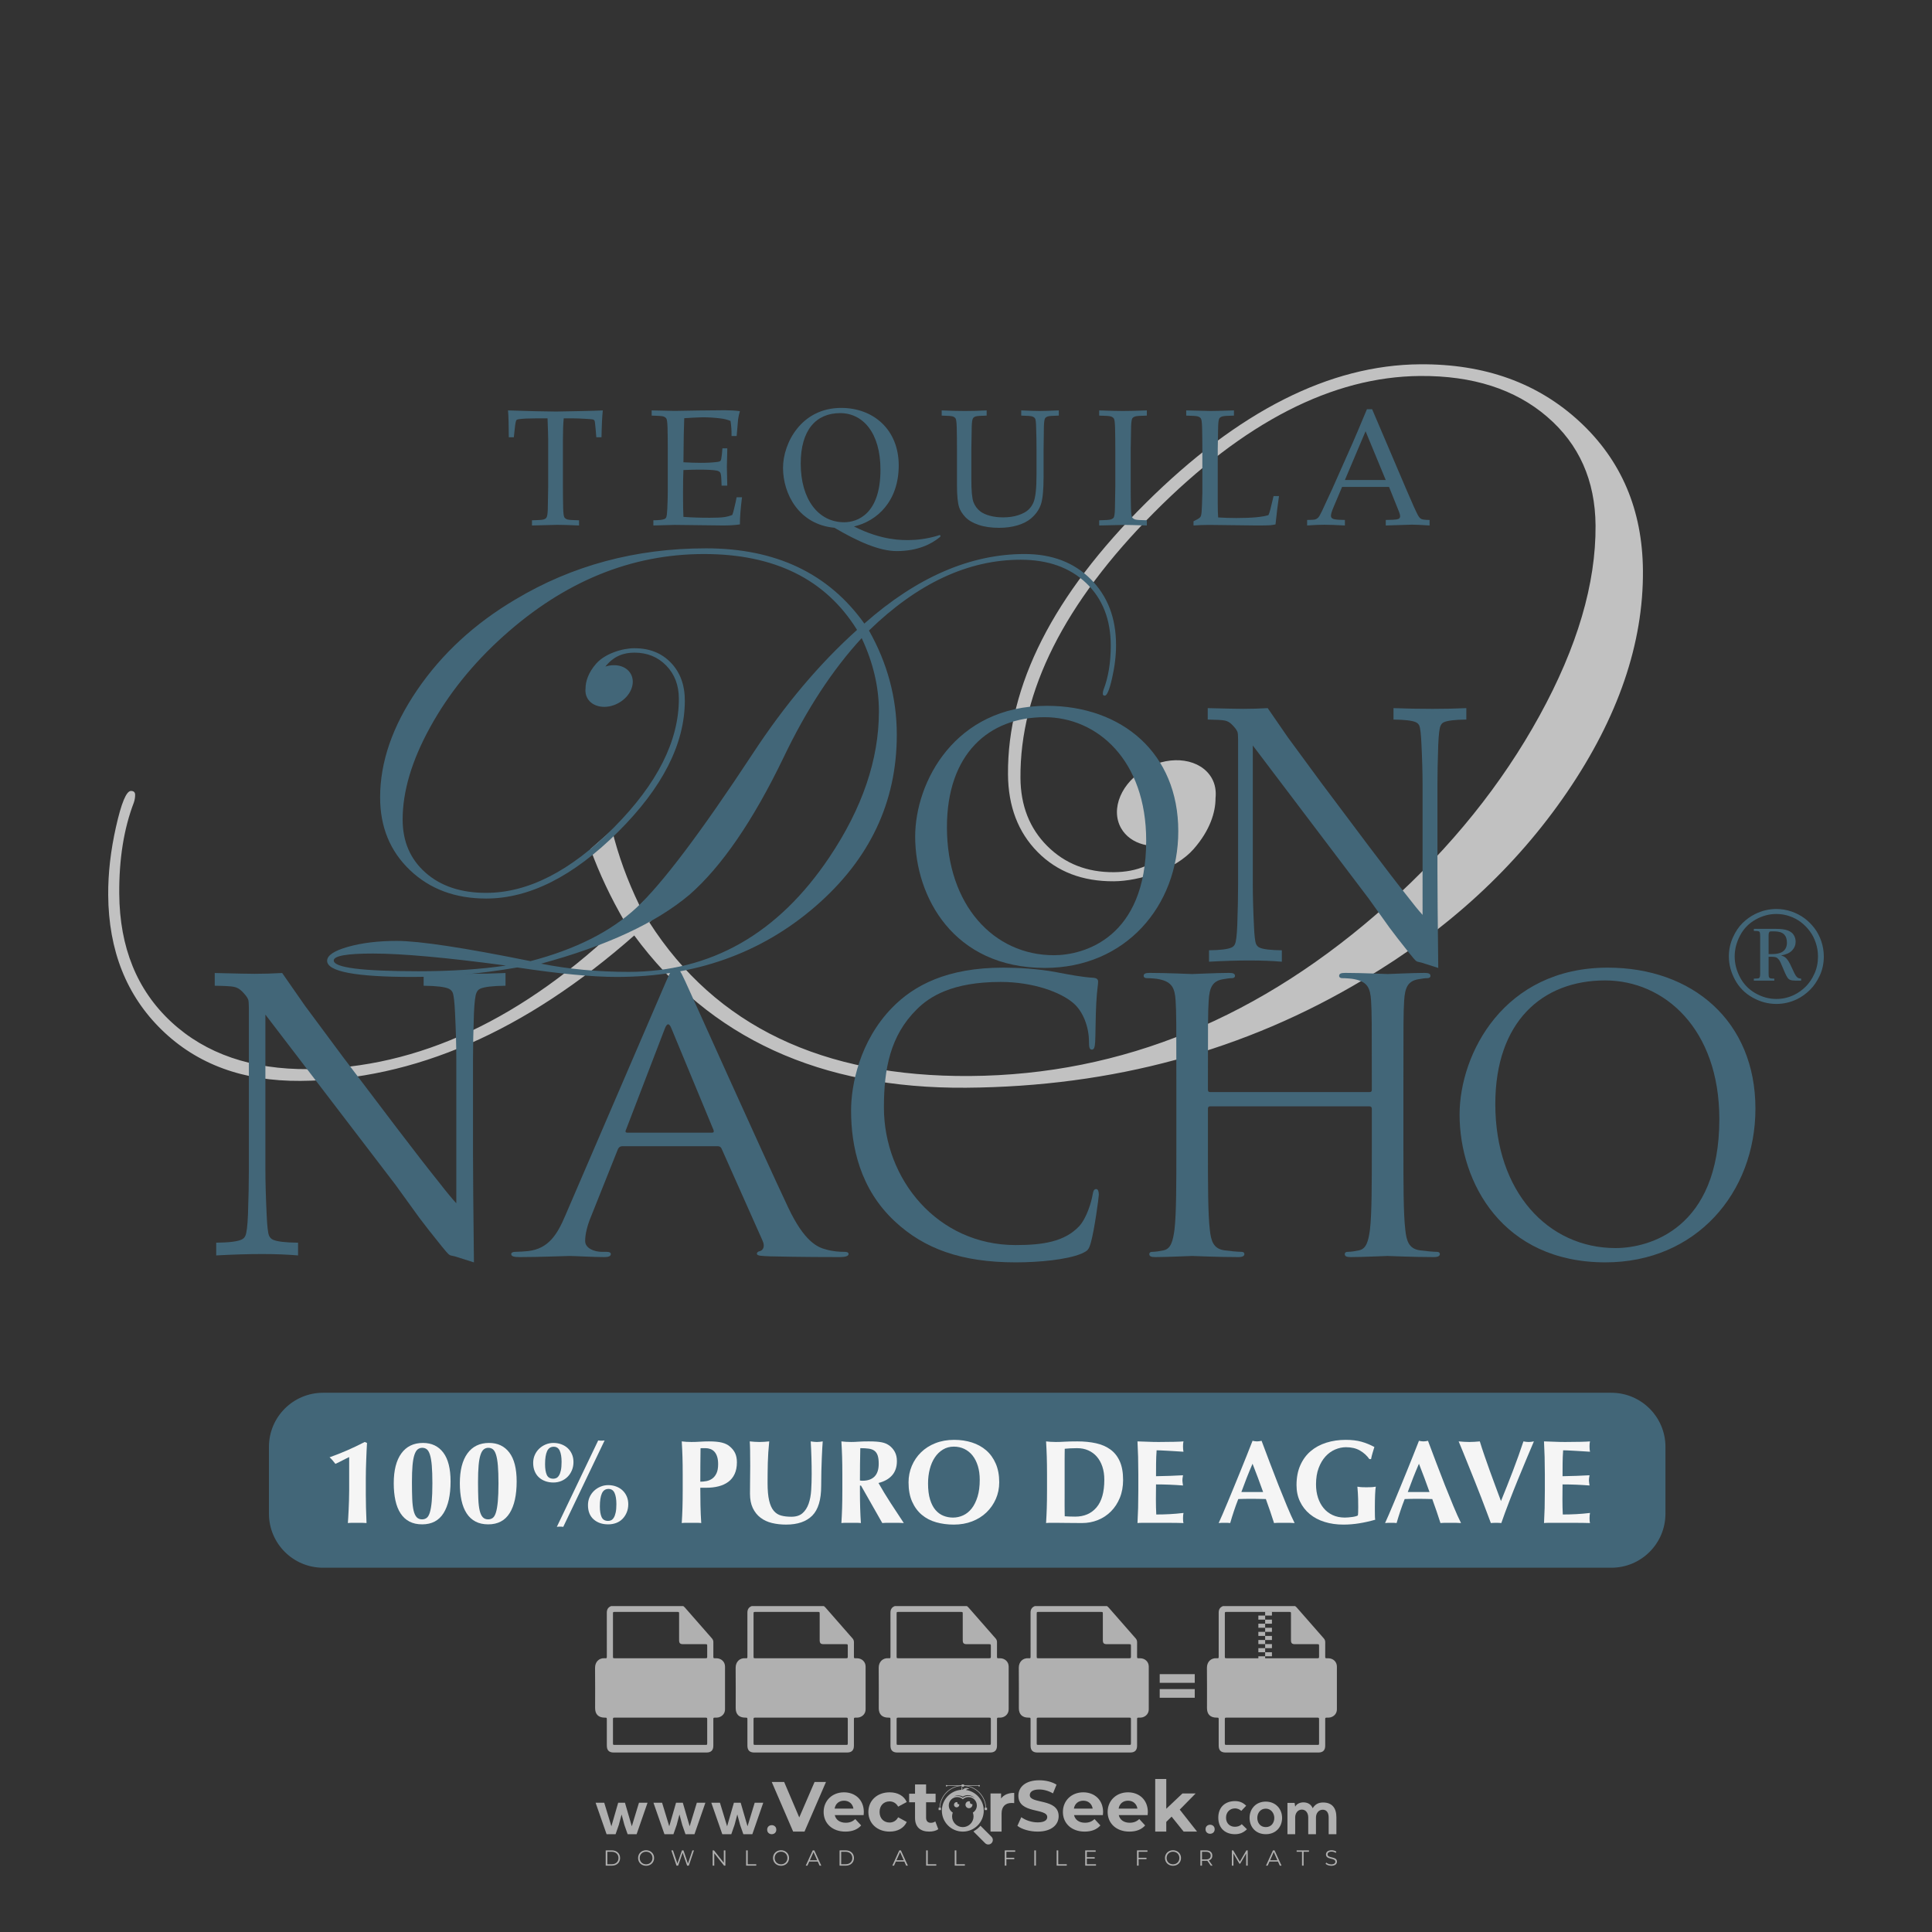 <?xml version="1.0" encoding="iso-8859-1"?>
<!-- Generator: Adobe Illustrator 24.3.0, SVG Export Plug-In . SVG Version: 6.00 Build 0)  -->
<svg version="1.1" id="Layer_1" xmlns="http://www.w3.org/2000/svg" xmlns:xlink="http://www.w3.org/1999/xlink" x="0px" y="0px"
	 viewBox="0 0 500 500" style="enable-background:new 0 0 500 500;" xml:space="preserve">
<rect x="0" y="0" width="500" height="500" fill="#333333" stroke="none"/>
<g id="watermark_1_">
	<g>
		<g id="watermark" style="opacity:0.61;">
			<g>
				<g>
					<g>
						<g>
							<polygon style="fill:#FFFFFF;" points="213.765,461.172 208.204,474.017 205.268,474.017 199.726,461.172 202.938,461.172 
								206.846,470.347 210.81,461.172 							"/>
						</g>
						<g>
							<path style="fill:#FFFFFF;" d="M223.507,469.741h-7.469c0.275,1.23,1.321,1.982,2.826,1.982c1.046,0,1.798-0.312,2.477-0.954
								l1.523,1.651c-0.917,1.046-2.294,1.597-4.074,1.597c-3.413,0-5.634-2.147-5.634-5.083c0-2.954,2.257-5.083,5.267-5.083
								c2.899,0,5.138,1.945,5.138,5.12C223.562,469.191,223.526,469.503,223.507,469.741 M216.002,468.071h4.863
								c-0.202-1.248-1.138-2.055-2.422-2.055C217.139,466.016,216.204,466.805,216.002,468.071"/>
						</g>
						<g>
							<path style="fill:#FFFFFF;" d="M224.735,468.934c0-2.973,2.294-5.083,5.505-5.083c2.074,0,3.707,0.899,4.423,2.514
								l-2.22,1.193c-0.532-0.936-1.321-1.358-2.221-1.358c-1.45,0-2.587,1.009-2.587,2.734c0,1.725,1.138,2.734,2.587,2.734
								c0.899,0,1.688-0.404,2.221-1.358l2.22,1.211c-0.716,1.578-2.349,2.495-4.423,2.495
								C227.029,474.017,224.735,471.907,224.735,468.934"/>
						</g>
						<g>
							<path style="fill:#FFFFFF;" d="M242.828,473.393c-0.587,0.422-1.45,0.624-2.331,0.624c-2.33,0-3.688-1.193-3.688-3.542
								v-4.055h-1.523v-2.202h1.523v-2.404h2.863v2.404h2.459v2.202h-2.459v4.019c0,0.844,0.458,1.303,1.229,1.303
								c0.422,0,0.844-0.128,1.156-0.367L242.828,473.393z"/>
						</g>
					</g>
					<g>
						<path style="fill:#FFFFFF;" d="M262.474,463.997v2.643c-0.238-0.018-0.422-0.037-0.642-0.037
							c-1.578,0-2.624,0.862-2.624,2.753v4.661h-2.863v-9.873h2.734v1.303C259.776,464.493,260.951,463.997,262.474,463.997"/>
					</g>
					<g>
						<path style="fill:#FFFFFF;" d="M263.299,472.53l1.009-2.239c1.083,0.789,2.697,1.339,4.239,1.339
							c1.762,0,2.477-0.587,2.477-1.376c0-2.404-7.469-0.752-7.469-5.524c0-2.184,1.762-4,5.413-4c1.615,0,3.267,0.385,4.459,1.138
							l-0.918,2.257c-1.193-0.679-2.422-1.009-3.56-1.009c-1.761,0-2.44,0.66-2.44,1.468c0,2.367,7.468,0.734,7.468,5.45
							c0,2.147-1.78,3.982-5.45,3.982C266.492,474.017,264.437,473.411,263.299,472.53"/>
					</g>
					<g>
						<path style="fill:#FFFFFF;" d="M285.428,469.741h-7.469c0.275,1.23,1.321,1.982,2.826,1.982c1.046,0,1.798-0.312,2.477-0.954
							l1.523,1.651c-0.918,1.046-2.294,1.597-4.074,1.597c-3.413,0-5.634-2.147-5.634-5.083c0-2.954,2.257-5.083,5.267-5.083
							c2.9,0,5.138,1.945,5.138,5.12C285.484,469.191,285.447,469.503,285.428,469.741 M277.923,468.071h4.863
							c-0.202-1.248-1.138-2.055-2.422-2.055C279.061,466.016,278.125,466.805,277.923,468.071"/>
					</g>
					<g>
						<path style="fill:#FFFFFF;" d="M297.007,469.741h-7.469c0.275,1.23,1.321,1.982,2.826,1.982c1.046,0,1.798-0.312,2.477-0.954
							l1.523,1.651c-0.918,1.046-2.294,1.597-4.074,1.597c-3.413,0-5.634-2.147-5.634-5.083c0-2.954,2.257-5.083,5.267-5.083
							c2.899,0,5.138,1.945,5.138,5.12C297.062,469.191,297.025,469.503,297.007,469.741 M289.501,468.071h4.863
							c-0.202-1.248-1.138-2.055-2.422-2.055C290.639,466.016,289.703,466.805,289.501,468.071"/>
					</g>
					<g>
						<polygon style="fill:#FFFFFF;" points="303.208,470.145 301.831,471.503 301.831,474.017 298.969,474.017 298.969,460.401 
							301.831,460.401 301.831,468.108 306.016,464.144 309.429,464.144 305.318,468.328 309.796,474.017 306.327,474.017 						"/>
					</g>
					<g>
						<path style="fill:#FFFFFF;" d="M256.601,475.359L256.601,475.359l-2.86-2.86c-0.435,0.508-0.953,0.943-1.534,1.284
							c-0.092,0.069-0.186,0.136-0.283,0.199l3.027,3.027c0.456,0.456,1.195,0.456,1.65,0
							C257.057,476.554,257.057,475.815,256.601,475.359"/>
					</g>
					<g>
						<path style="fill:#FFFFFF;" d="M249.984,463.244c0.221-0.173,0.495-0.281,0.797-0.281c0.042,0,0.083,0.002,0.124,0.006
							c-0.214-0.156-0.478-0.249-0.764-0.249c-0.395,0-0.744,0.18-0.981,0.458c-0.051,0-0.1,0.006-0.151,0.008
							c0.039-0.077,0.064-0.162,0.064-0.255c0-0.234-0.143-0.434-0.346-0.519c0.087,0.126,0.138,0.279,0.138,0.445
							c0,0.122-0.031,0.237-0.081,0.341c-2.811,0.201-5.03,2.539-5.03,5.4c0,2.993,2.426,5.42,5.42,5.42
							c2.993,0,5.42-2.426,5.42-5.42C254.595,465.879,252.593,463.635,249.984,463.244 M247.983,464.656
							c0.435,0,0.844,0.112,1.199,0.309c0.374-0.245,0.82-0.387,1.299-0.387c0.711,0,1.348,0.312,1.784,0.806
							c-0.435-0.379-1.004-0.61-1.627-0.61c-0.449,0-0.87,0.12-1.234,0.329c-0.079,0.046-0.156,0.096-0.229,0.15
							c-0.065-0.048-0.133-0.093-0.204-0.134c-0.369-0.219-0.8-0.344-1.26-0.344c-0.3,0-0.588,0.054-0.854,0.152
							C247.196,464.754,247.578,464.656,247.983,464.656 M251.772,469.098c0.115,0.305,0.181,0.634,0.181,0.979
							c0,1.534-1.244,2.777-2.778,2.777c-1.534,0-2.777-1.243-2.777-2.777c0-0.345,0.066-0.674,0.181-0.979
							c-0.62-0.382-1.035-1.064-1.035-1.846c0-1.197,0.971-2.168,2.168-2.168c0.565,0,1.078,0.218,1.463,0.572
							c0.386-0.354,0.899-0.572,1.464-0.572c1.197,0,2.168,0.971,2.168,2.168C252.807,468.034,252.392,468.716,251.772,469.098"/>
					</g>
					<g>
						<path style="fill:#FFFFFF;" d="M251.666,467.061c0,0.497-0.404,0.901-0.901,0.901c-0.497,0-0.901-0.404-0.901-0.901
							s0.404-0.901,0.901-0.901c0.101,0,0.197,0.017,0.287,0.047c-0.03,0.062-0.045,0.132-0.045,0.204
							c0,0.273,0.221,0.494,0.494,0.494c0.05,0,0.099-0.008,0.146-0.022C251.66,466.941,251.666,467,251.666,467.061"/>
					</g>
					<g>
						<path style="fill:#FFFFFF;" d="M248.255,467.061c0,0.376-0.305,0.681-0.681,0.681c-0.376,0-0.681-0.305-0.681-0.681
							s0.305-0.681,0.681-0.681c0.076,0,0.149,0.013,0.217,0.035c-0.023,0.047-0.034,0.1-0.034,0.155
							c0,0.206,0.167,0.374,0.374,0.374c0.038,0,0.075-0.006,0.11-0.017C248.25,466.97,248.255,467.015,248.255,467.061"/>
					</g>
					<g>
						<g>
							<g>
								<rect x="242.908" y="467.83" style="fill:#FFFFFF;" width="0.616" height="0.616"/>
							</g>
							<g>
								<rect x="254.827" y="467.83" style="fill:#FFFFFF;" width="0.616" height="0.616"/>
							</g>
							<g>
								<path style="fill:#FFFFFF;" d="M255.205,468.082h-0.14c0-3.248-2.642-5.89-5.89-5.89c-3.248,0-5.89,2.642-5.89,5.89h-0.14
									c0-1.611,0.627-3.125,1.766-4.264c1.139-1.139,2.653-1.766,4.264-1.766c1.611,0,3.125,0.627,4.264,1.766
									C254.578,464.957,255.205,466.471,255.205,468.082"/>
							</g>
						</g>
						<g>
							<rect x="248.868" y="461.814" style="fill:#FFFFFF;" width="0.616" height="0.616"/>
						</g>
						<g>
							<rect x="244.95" y="462.052" style="fill:#FFFFFF;" width="8.45" height="0.14"/>
						</g>
						<g>
							<path style="fill:#FFFFFF;" d="M245.174,462.15c0,0.108-0.088,0.196-0.196,0.196c-0.108,0-0.196-0.088-0.196-0.196
								c0-0.108,0.088-0.196,0.196-0.196C245.086,461.954,245.174,462.042,245.174,462.15"/>
						</g>
						<g>
							<path style="fill:#FFFFFF;" d="M253.596,462.15c0,0.108-0.088,0.196-0.196,0.196c-0.108,0-0.196-0.088-0.196-0.196
								c0-0.108,0.088-0.196,0.196-0.196C253.509,461.954,253.596,462.042,253.596,462.15"/>
						</g>
					</g>
				</g>
				<g>
					<path style="fill:#FFFFFF;" d="M314.356,473.409c0,1.559-2.364,1.559-2.364,0C311.993,471.851,314.356,471.851,314.356,473.409
						z"/>
				</g>
				<g>
					<g>
						<g>
							<path style="fill:#FFFFFF;" d="M161.739,466.549l1.772,6.088l1.855-6.088h2.215l-2.823,8.14h-2.33l-0.837-2.396l-0.722-2.708
								l-0.722,2.708l-0.837,2.396h-2.33l-2.839-8.14h2.231l1.855,6.088l1.756-6.088H161.739z"/>
						</g>
						<g>
							<path style="fill:#FFFFFF;" d="M176.713,466.549l1.772,6.088l1.855-6.088h2.215l-2.823,8.14h-2.33l-0.837-2.396l-0.722-2.708
								l-0.722,2.708l-0.837,2.396h-2.33l-2.839-8.14h2.231l1.855,6.088l1.756-6.088H176.713z"/>
						</g>
						<g>
							<path style="fill:#FFFFFF;" d="M191.687,466.549l1.772,6.088l1.855-6.088h2.215l-2.823,8.14h-2.33l-0.837-2.396l-0.722-2.708
								l-0.722,2.708l-0.837,2.396h-2.33l-2.839-8.14h2.231l1.855,6.088l1.756-6.088H191.687z"/>
						</g>
					</g>
					<g>
						<path style="fill:#FFFFFF;" d="M200.908,473.52c0,1.559-2.364,1.559-2.364,0C198.545,471.962,200.908,471.962,200.908,473.52z
							"/>
					</g>
					<g>
						<path style="fill:#FFFFFF;" d="M322.71,473.409c-0.935,0.919-1.919,1.28-3.117,1.28c-2.346,0-4.3-1.411-4.3-4.282
							s1.953-4.284,4.3-4.284c1.149,0,2.035,0.329,2.921,1.199l-1.264,1.329c-0.476-0.428-1.066-0.64-1.623-0.64
							c-1.346,0-2.33,0.985-2.33,2.396c0,1.542,1.05,2.362,2.297,2.362c0.64,0,1.28-0.18,1.772-0.672L322.71,473.409z"/>
					</g>
					<g>
						<path style="fill:#FFFFFF;" d="M331.805,470.472c0,2.33-1.591,4.217-4.217,4.217c-2.626,0-4.201-1.887-4.201-4.217
							c0-2.314,1.609-4.217,4.185-4.217C330.149,466.255,331.805,468.158,331.805,470.472z M325.389,470.472
							c0,1.231,0.739,2.38,2.199,2.38c1.46,0,2.199-1.149,2.199-2.38c0-1.215-0.854-2.396-2.199-2.396
							C326.144,468.077,325.389,469.258,325.389,470.472z"/>
					</g>
					<g>
						<path style="fill:#FFFFFF;" d="M338.572,474.689v-4.332c0-1.068-0.559-2.035-1.658-2.035c-1.082,0-1.722,0.967-1.722,2.035
							v4.332h-2.003v-8.107h1.855l0.148,0.985c0.426-0.82,1.362-1.116,2.133-1.116c0.969,0,1.937,0.394,2.396,1.51
							c0.723-1.149,1.658-1.478,2.708-1.478c2.297,0,3.43,1.412,3.43,3.84v4.365h-2.003v-4.365c0-1.066-0.442-1.97-1.526-1.97
							c-1.082,0-1.756,0.935-1.756,2.003v4.332H338.572z"/>
					</g>
				</g>
			</g>
		</g>
		<g style="opacity:0.61;">
			<g>
				<g>
					<path style="fill:#FFFFFF;" d="M345.988,431.299c-0.006-1.224-0.959-2.121-2.189-2.14c-0.924-0.014-0.832,0.12-0.834-0.867
						c-0.003-1.097-0.007-2.194,0.003-3.292c0.003-0.379-0.112-0.691-0.362-0.976c-2.342-2.668-4.678-5.342-7.019-8.011
						c-0.12-0.137-0.275-0.244-0.414-0.366c-6.214,0-12.427,0-18.641,0c-0.794,0.293-1.14,0.868-1.138,1.709
						c0.01,3.748,0.004,7.496,0.004,11.243c0,0.556-0.003,0.589-0.55,0.551c-1.497-0.102-2.516,0.986-2.497,2.492
						c0.044,3.476,0.013,6.953,0.014,10.429c0.001,1.58,0.867,2.443,2.45,2.449c0.582,0.002,0.582,0.002,0.582,0.6
						c0,2.219-0.001,4.438,0.001,6.657c0.001,1.192,0.58,1.771,1.768,1.771c8.013,0.001,16.027,0.001,24.04,0
						c1.168,0,1.755-0.583,1.757-1.745c0.002-2.256,0-4.512,0.001-6.768c0-0.512,0.002-0.511,0.52-0.515
						c0.271-0.002,0.541,0.008,0.809-0.058c0.996-0.246,1.69-1.044,1.694-2.069C346.003,438.696,346.005,434.997,345.988,431.299z
						 M317.537,417.162c5.337,0,10.674,0,16.01,0c0.548,0,0.554,0.007,0.554,0.561c0.001,2.243-0.001,4.486,0.001,6.73
						c0.001,0.811,0.249,1.059,1.06,1.059c1.91,0.001,3.821,0,5.731,0.001c0.458,0,0.479,0.021,0.481,0.483
						c0.003,0.887,0.002,1.775,0,2.662c-0.001,0.477-0.024,0.498-0.504,0.499c-3.895,0.001-7.79,0-11.684,0
						c-3.882,0-7.765,0-11.647,0c-0.55,0-0.552-0.001-0.552-0.561c-0.001-3.624-0.001-7.247,0-10.871
						C316.987,417.166,316.991,417.162,317.537,417.162z M340.822,451.579c-3.883,0.001-7.766,0-11.65,0c-3.871,0-7.742,0-11.613,0
						c-0.572,0-0.574-0.002-0.574-0.579c-0.001-1.997-0.001-3.994,0.001-5.991c0-0.464,0.023-0.486,0.478-0.487
						c7.803-0.001,15.607-0.001,23.41,0c0.478,0,0.499,0.02,0.499,0.503c0.002,1.997,0.001,3.994,0,5.991
						C341.375,451.574,341.37,451.579,340.822,451.579z"/>
				</g>
				<g>
					<g>
						<rect x="327.418" y="417.053" style="fill:#FFFFFF;" width="1.757" height="1.054"/>
					</g>
					<g>
						<rect x="325.662" y="418.107" style="fill:#FFFFFF;" width="1.757" height="1.054"/>
					</g>
					<g>
						<rect x="327.418" y="419.161" style="fill:#FFFFFF;" width="1.757" height="1.054"/>
					</g>
					<g>
						<rect x="325.662" y="420.215" style="fill:#FFFFFF;" width="1.757" height="1.054"/>
					</g>
					<g>
						<rect x="327.418" y="421.269" style="fill:#FFFFFF;" width="1.757" height="1.054"/>
					</g>
					<g>
						<rect x="325.662" y="422.323" style="fill:#FFFFFF;" width="1.757" height="1.054"/>
					</g>
					<g>
						<rect x="327.418" y="423.378" style="fill:#FFFFFF;" width="1.757" height="1.054"/>
					</g>
					<g>
						<rect x="325.662" y="424.432" style="fill:#FFFFFF;" width="1.757" height="1.054"/>
					</g>
					<g>
						<rect x="327.418" y="425.486" style="fill:#FFFFFF;" width="1.757" height="1.054"/>
					</g>
					<g>
						<rect x="325.662" y="426.54" style="fill:#FFFFFF;" width="1.757" height="1.054"/>
					</g>
					<g>
						<rect x="327.418" y="427.594" style="fill:#FFFFFF;" width="1.757" height="1.054"/>
					</g>
					<g>
						<rect x="325.662" y="428.648" style="fill:#FFFFFF;" width="1.757" height="1.054"/>
					</g>
				</g>
			</g>
			<g>
				<path style="fill:#FFFFFF;" d="M187.637,431.299c-0.006-1.224-0.959-2.121-2.189-2.14c-0.924-0.014-0.832,0.12-0.834-0.867
					c-0.003-1.097-0.007-2.194,0.003-3.292c0.003-0.379-0.112-0.691-0.362-0.976c-2.342-2.668-4.678-5.342-7.019-8.011
					c-0.12-0.137-0.275-0.244-0.414-0.366c-6.214,0-12.427,0-18.641,0c-0.794,0.293-1.14,0.868-1.138,1.709
					c0.01,3.748,0.004,7.496,0.004,11.243c0,0.556-0.003,0.589-0.55,0.551c-1.497-0.102-2.516,0.986-2.497,2.492
					c0.044,3.476,0.013,6.953,0.014,10.429c0.001,1.58,0.867,2.443,2.45,2.449c0.582,0.002,0.582,0.002,0.582,0.6
					c0,2.219-0.001,4.438,0.001,6.657c0.001,1.192,0.58,1.771,1.768,1.771c8.013,0.001,16.027,0.001,24.04,0
					c1.168,0,1.755-0.583,1.757-1.745c0.002-2.256,0-4.512,0.001-6.768c0-0.512,0.002-0.511,0.52-0.515
					c0.271-0.002,0.541,0.008,0.809-0.058c0.996-0.246,1.69-1.044,1.694-2.069C187.652,438.696,187.655,434.997,187.637,431.299z
					 M159.187,417.162c5.337,0,10.674,0,16.01,0c0.548,0,0.554,0.007,0.554,0.561c0.001,2.243-0.001,4.486,0.001,6.73
					c0.001,0.811,0.249,1.059,1.06,1.059c1.91,0.001,3.821,0,5.731,0.001c0.458,0,0.479,0.021,0.481,0.483
					c0.003,0.887,0.002,1.775,0,2.662c-0.001,0.477-0.024,0.498-0.504,0.499c-3.895,0.001-7.79,0-11.684,0
					c-3.882,0-7.765,0-11.647,0c-0.55,0-0.552-0.001-0.552-0.561c-0.001-3.624-0.001-7.247,0-10.871
					C158.636,417.166,158.64,417.162,159.187,417.162z M182.472,451.579c-3.883,0.001-7.766,0-11.65,0c-3.871,0-7.742,0-11.613,0
					c-0.572,0-0.574-0.002-0.574-0.579c-0.001-1.997-0.001-3.994,0.001-5.991c0-0.464,0.023-0.486,0.478-0.487
					c7.803-0.001,15.607-0.001,23.41,0c0.478,0,0.499,0.02,0.499,0.503c0.002,1.997,0.001,3.994,0,5.991
					C183.024,451.574,183.019,451.579,182.472,451.579z"/>
			</g>
			<g>
				<path style="fill:#FFFFFF;" d="M159.779,440.669v-7.897h2.779c0.375,0,0.726,0.061,1.053,0.182
					c0.327,0.121,0.612,0.292,0.855,0.513c0.242,0.221,0.434,0.483,0.573,0.789c0.14,0.305,0.21,0.642,0.21,1.009
					c0,0.375-0.07,0.715-0.21,1.02c-0.14,0.305-0.331,0.568-0.573,0.789c-0.243,0.221-0.528,0.392-0.855,0.513
					c-0.327,0.121-0.678,0.182-1.053,0.182h-1.29v2.901H159.779z M162.58,436.356c0.39,0,0.684-0.111,0.882-0.331
					c0.199-0.22,0.298-0.474,0.298-0.761c0-0.14-0.024-0.276-0.072-0.408c-0.048-0.132-0.121-0.248-0.221-0.347
					c-0.099-0.099-0.223-0.178-0.37-0.237c-0.147-0.059-0.32-0.089-0.518-0.089h-1.312v2.173H162.58z"/>
				<path style="fill:#FFFFFF;" d="M166.308,432.771h1.731l3.177,5.294h0.088l-0.088-1.522v-3.772h1.478v7.897h-1.566l-3.353-5.592
					h-0.088l0.088,1.522v4.07h-1.467V432.771z"/>
				<path style="fill:#FFFFFF;" d="M177.922,436.334h3.872c0.022,0.089,0.04,0.195,0.055,0.32c0.014,0.125,0.022,0.25,0.022,0.375
					c0,0.507-0.077,0.985-0.231,1.434c-0.154,0.449-0.397,0.849-0.728,1.202c-0.353,0.375-0.776,0.666-1.268,0.871
					c-0.493,0.206-1.055,0.309-1.688,0.309c-0.574,0-1.114-0.103-1.622-0.309c-0.507-0.206-0.948-0.492-1.323-0.86
					c-0.375-0.367-0.673-0.803-0.894-1.307c-0.221-0.504-0.331-1.053-0.331-1.649c0-0.595,0.11-1.145,0.331-1.649
					c0.221-0.504,0.518-0.939,0.894-1.307c0.375-0.367,0.816-0.654,1.323-0.86c0.507-0.206,1.048-0.309,1.622-0.309
					c0.64,0,1.211,0.11,1.715,0.331c0.504,0.221,0.935,0.526,1.296,0.915l-1.025,1.004c-0.258-0.272-0.544-0.48-0.861-0.623
					c-0.316-0.143-0.695-0.215-1.136-0.215c-0.361,0-0.703,0.065-1.026,0.193c-0.324,0.129-0.607,0.311-0.85,0.546
					c-0.242,0.235-0.436,0.52-0.579,0.855c-0.143,0.335-0.215,0.708-0.215,1.119c0,0.412,0.072,0.785,0.215,1.12
					c0.143,0.335,0.338,0.62,0.584,0.855c0.246,0.235,0.531,0.418,0.855,0.546c0.323,0.129,0.669,0.193,1.037,0.193
					c0.419,0,0.773-0.061,1.064-0.182c0.29-0.121,0.538-0.278,0.744-0.469c0.148-0.132,0.275-0.3,0.381-0.502
					c0.106-0.202,0.189-0.428,0.248-0.678h-2.482V436.334z"/>
			</g>
			<g>
				<path style="fill:#FFFFFF;" d="M224.019,431.299c-0.006-1.224-0.959-2.121-2.189-2.14c-0.924-0.014-0.832,0.12-0.834-0.867
					c-0.003-1.097-0.007-2.194,0.003-3.292c0.003-0.379-0.112-0.691-0.362-0.976c-2.342-2.668-4.678-5.342-7.019-8.011
					c-0.12-0.137-0.275-0.244-0.414-0.366c-6.214,0-12.427,0-18.641,0c-0.794,0.293-1.14,0.868-1.138,1.709
					c0.01,3.748,0.004,7.496,0.004,11.243c0,0.556-0.003,0.589-0.55,0.551c-1.497-0.102-2.516,0.986-2.497,2.492
					c0.044,3.476,0.013,6.953,0.014,10.429c0.001,1.58,0.867,2.443,2.45,2.449c0.582,0.002,0.582,0.002,0.582,0.6
					c0,2.219-0.001,4.438,0.001,6.657c0.001,1.192,0.58,1.771,1.768,1.771c8.013,0.001,16.027,0.001,24.04,0
					c1.168,0,1.755-0.583,1.757-1.745c0.002-2.256,0-4.512,0.001-6.768c0-0.512,0.002-0.511,0.52-0.515
					c0.271-0.002,0.541,0.008,0.809-0.058c0.997-0.246,1.69-1.044,1.694-2.069C224.034,438.696,224.036,434.997,224.019,431.299z
					 M195.568,417.162c5.337,0,10.674,0,16.01,0c0.548,0,0.554,0.007,0.554,0.561c0.001,2.243-0.001,4.486,0.001,6.73
					c0.001,0.811,0.249,1.059,1.06,1.059c1.91,0.001,3.821,0,5.731,0.001c0.458,0,0.479,0.021,0.481,0.483
					c0.003,0.887,0.002,1.775,0,2.662c-0.001,0.477-0.024,0.498-0.504,0.499c-3.895,0.001-7.79,0-11.684,0
					c-3.882,0-7.765,0-11.647,0c-0.55,0-0.552-0.001-0.552-0.561c-0.001-3.624-0.001-7.247,0-10.871
					C195.018,417.166,195.022,417.162,195.568,417.162z M218.854,451.579c-3.883,0.001-7.766,0-11.65,0c-3.871,0-7.742,0-11.613,0
					c-0.572,0-0.574-0.002-0.574-0.579c-0.001-1.997-0.001-3.994,0.001-5.991c0-0.464,0.023-0.486,0.478-0.487
					c7.803-0.001,15.607-0.001,23.41,0c0.478,0,0.499,0.02,0.499,0.503c0.002,1.997,0.001,3.994,0,5.991
					C219.406,451.574,219.401,451.579,218.854,451.579z"/>
			</g>
			<g>
				<path style="fill:#FFFFFF;" d="M205.111,432.771h1.699l2.967,7.897h-1.644l-0.651-1.886h-3.044l-0.651,1.886h-1.643
					L205.111,432.771z M206.997,437.415l-0.706-1.974l-0.287-0.96h-0.088l-0.287,0.96l-0.706,1.974H206.997z"/>
				<path style="fill:#FFFFFF;" d="M211.331,434.536c-0.125,0-0.245-0.024-0.359-0.072c-0.114-0.048-0.213-0.114-0.298-0.199
					c-0.084-0.084-0.151-0.182-0.198-0.292c-0.048-0.11-0.072-0.232-0.072-0.364s0.024-0.254,0.072-0.364
					c0.048-0.11,0.114-0.208,0.198-0.292c0.084-0.084,0.184-0.151,0.298-0.198c0.114-0.048,0.233-0.072,0.359-0.072
					c0.257,0,0.478,0.09,0.662,0.27c0.184,0.181,0.276,0.399,0.276,0.656s-0.092,0.476-0.276,0.656
					C211.809,434.446,211.589,434.536,211.331,434.536z M210.615,440.669v-5.404h1.445v5.404H210.615z"/>
			</g>
			<g>
				<path style="fill:#FFFFFF;" d="M261.044,431.299c-0.006-1.224-0.959-2.121-2.189-2.14c-0.924-0.014-0.832,0.12-0.834-0.867
					c-0.003-1.097-0.007-2.194,0.003-3.292c0.003-0.379-0.112-0.691-0.362-0.976c-2.342-2.668-4.678-5.342-7.019-8.011
					c-0.12-0.137-0.275-0.244-0.414-0.366c-6.214,0-12.427,0-18.641,0c-0.794,0.293-1.14,0.868-1.138,1.709
					c0.01,3.748,0.004,7.496,0.004,11.243c0,0.556-0.003,0.589-0.55,0.551c-1.497-0.102-2.516,0.986-2.497,2.492
					c0.044,3.476,0.013,6.953,0.014,10.429c0.001,1.58,0.867,2.443,2.45,2.449c0.582,0.002,0.582,0.002,0.582,0.6
					c0,2.219-0.001,4.438,0.001,6.657c0.001,1.192,0.58,1.771,1.768,1.771c8.013,0.001,16.027,0.001,24.04,0
					c1.168,0,1.755-0.583,1.757-1.745c0.002-2.256,0-4.512,0.001-6.768c0-0.512,0.002-0.511,0.52-0.515
					c0.271-0.002,0.541,0.008,0.809-0.058c0.996-0.246,1.69-1.044,1.694-2.069C261.059,438.696,261.061,434.997,261.044,431.299z
					 M232.593,417.162c5.337,0,10.674,0,16.01,0c0.548,0,0.554,0.007,0.554,0.561c0.001,2.243-0.001,4.486,0.001,6.73
					c0.001,0.811,0.249,1.059,1.06,1.059c1.91,0.001,3.821,0,5.731,0.001c0.458,0,0.479,0.021,0.481,0.483
					c0.003,0.887,0.002,1.775,0,2.662c-0.001,0.477-0.024,0.498-0.504,0.499c-3.895,0.001-7.79,0-11.684,0
					c-3.882,0-7.765,0-11.647,0c-0.55,0-0.552-0.001-0.552-0.561c-0.001-3.624-0.001-7.247,0-10.871
					C232.042,417.166,232.047,417.162,232.593,417.162z M255.878,451.579c-3.883,0.001-7.766,0-11.65,0c-3.871,0-7.742,0-11.613,0
					c-0.572,0-0.574-0.002-0.574-0.579c-0.001-1.997-0.001-3.994,0.001-5.991c0-0.464,0.023-0.486,0.478-0.487
					c7.803-0.001,15.607-0.001,23.41,0c0.478,0,0.499,0.02,0.499,0.503c0.002,1.997,0.001,3.994,0,5.991
					C256.431,451.574,256.426,451.579,255.878,451.579z"/>
			</g>
			<g>
				<path style="fill:#FFFFFF;" d="M236.361,440.845c-0.338,0-0.662-0.048-0.971-0.143c-0.309-0.095-0.592-0.239-0.849-0.43
					c-0.257-0.191-0.481-0.425-0.673-0.7c-0.191-0.276-0.342-0.597-0.452-0.965l1.401-0.551c0.103,0.397,0.283,0.726,0.54,0.987
					c0.257,0.261,0.596,0.392,1.015,0.392c0.154,0,0.303-0.02,0.447-0.061c0.143-0.04,0.272-0.099,0.386-0.176
					s0.204-0.175,0.27-0.292c0.066-0.118,0.099-0.254,0.099-0.408c0-0.147-0.026-0.279-0.077-0.397
					c-0.051-0.117-0.138-0.227-0.259-0.331c-0.121-0.103-0.28-0.202-0.475-0.298c-0.195-0.095-0.435-0.195-0.722-0.298l-0.485-0.176
					c-0.213-0.073-0.429-0.173-0.645-0.298c-0.217-0.125-0.413-0.276-0.59-0.452c-0.177-0.176-0.322-0.384-0.436-0.623
					c-0.114-0.239-0.171-0.509-0.171-0.81c0-0.309,0.06-0.597,0.182-0.866c0.121-0.268,0.294-0.503,0.518-0.706
					c0.224-0.202,0.492-0.36,0.805-0.474s0.66-0.171,1.042-0.171c0.397,0,0.74,0.053,1.031,0.16
					c0.291,0.107,0.537,0.243,0.739,0.408c0.202,0.165,0.366,0.348,0.491,0.546c0.125,0.199,0.217,0.386,0.276,0.563l-1.312,0.551
					c-0.074-0.221-0.208-0.419-0.402-0.596c-0.195-0.176-0.462-0.265-0.8-0.265c-0.324,0-0.592,0.075-0.805,0.226
					c-0.213,0.151-0.32,0.348-0.32,0.59c0,0.235,0.103,0.436,0.309,0.601c0.206,0.165,0.533,0.325,0.982,0.48l0.497,0.165
					c0.316,0.111,0.605,0.237,0.866,0.381c0.261,0.143,0.485,0.314,0.673,0.513c0.187,0.199,0.331,0.425,0.43,0.678
					c0.1,0.254,0.149,0.546,0.149,0.877c0,0.412-0.083,0.767-0.248,1.064c-0.165,0.298-0.377,0.542-0.634,0.734
					c-0.258,0.191-0.548,0.335-0.872,0.43C236.986,440.797,236.67,440.845,236.361,440.845z"/>
				<path style="fill:#FFFFFF;" d="M239.516,432.771h1.61l1.633,4.754l0.287,1.015h0.088l0.309-1.015l1.699-4.754h1.61l-2.879,7.897
					h-1.566L239.516,432.771z"/>
				<path style="fill:#FFFFFF;" d="M251.097,436.334h3.871c0.022,0.089,0.04,0.195,0.055,0.32c0.015,0.125,0.023,0.25,0.023,0.375
					c0,0.507-0.078,0.985-0.232,1.434c-0.154,0.449-0.397,0.849-0.728,1.202c-0.353,0.375-0.775,0.666-1.268,0.871
					c-0.493,0.206-1.055,0.309-1.688,0.309c-0.574,0-1.114-0.103-1.621-0.309c-0.507-0.206-0.949-0.492-1.324-0.86
					c-0.375-0.367-0.673-0.803-0.894-1.307c-0.22-0.504-0.331-1.053-0.331-1.649c0-0.595,0.11-1.145,0.331-1.649
					c0.221-0.504,0.518-0.939,0.894-1.307c0.375-0.367,0.816-0.654,1.324-0.86c0.507-0.206,1.047-0.309,1.621-0.309
					c0.64,0,1.211,0.11,1.715,0.331c0.504,0.221,0.936,0.526,1.296,0.915l-1.026,1.004c-0.257-0.272-0.544-0.48-0.861-0.623
					c-0.316-0.143-0.694-0.215-1.136-0.215c-0.36,0-0.702,0.065-1.026,0.193c-0.323,0.129-0.607,0.311-0.849,0.546
					c-0.243,0.235-0.436,0.52-0.579,0.855c-0.143,0.335-0.215,0.708-0.215,1.119c0,0.412,0.072,0.785,0.215,1.12
					c0.143,0.335,0.338,0.62,0.585,0.855c0.246,0.235,0.531,0.418,0.854,0.546c0.324,0.129,0.669,0.193,1.037,0.193
					c0.419,0,0.774-0.061,1.064-0.182c0.29-0.121,0.539-0.278,0.745-0.469c0.147-0.132,0.274-0.3,0.38-0.502
					c0.107-0.202,0.189-0.428,0.248-0.678h-2.482V436.334z"/>
			</g>
			<g>
				<path style="fill:#FFFFFF;" d="M297.3,431.299c-0.006-1.224-0.959-2.121-2.189-2.14c-0.924-0.014-0.832,0.12-0.834-0.867
					c-0.003-1.097-0.007-2.194,0.003-3.292c0.003-0.379-0.112-0.691-0.362-0.976c-2.342-2.668-4.678-5.342-7.019-8.011
					c-0.12-0.137-0.275-0.244-0.414-0.366c-6.214,0-12.427,0-18.641,0c-0.794,0.293-1.14,0.868-1.138,1.709
					c0.01,3.748,0.004,7.496,0.004,11.243c0,0.556-0.003,0.589-0.55,0.551c-1.497-0.102-2.516,0.986-2.497,2.492
					c0.044,3.476,0.013,6.953,0.014,10.429c0.001,1.58,0.867,2.443,2.45,2.449c0.582,0.002,0.582,0.002,0.582,0.6
					c0,2.219-0.001,4.438,0.001,6.657c0.001,1.192,0.58,1.771,1.768,1.771c8.013,0.001,16.027,0.001,24.04,0
					c1.168,0,1.755-0.583,1.757-1.745c0.002-2.256,0-4.512,0.001-6.768c0-0.512,0.002-0.511,0.52-0.515
					c0.271-0.002,0.541,0.008,0.809-0.058c0.996-0.246,1.69-1.044,1.694-2.069C297.315,438.696,297.318,434.997,297.3,431.299z
					 M268.85,417.162c5.337,0,10.674,0,16.01,0c0.548,0,0.554,0.007,0.554,0.561c0.001,2.243-0.001,4.486,0.001,6.73
					c0.001,0.811,0.249,1.059,1.06,1.059c1.91,0.001,3.821,0,5.731,0.001c0.458,0,0.479,0.021,0.481,0.483
					c0.003,0.887,0.002,1.775,0,2.662c-0.001,0.477-0.024,0.498-0.504,0.499c-3.895,0.001-7.79,0-11.684,0
					c-3.882,0-7.765,0-11.647,0c-0.55,0-0.552-0.001-0.552-0.561c-0.001-3.624-0.001-7.247,0-10.871
					C268.299,417.166,268.303,417.162,268.85,417.162z M292.135,451.579c-3.883,0.001-7.766,0-11.65,0c-3.871,0-7.742,0-11.613,0
					c-0.572,0-0.574-0.002-0.574-0.579c-0.001-1.997-0.001-3.994,0.001-5.991c0-0.464,0.023-0.486,0.478-0.487
					c7.803-0.001,15.607-0.001,23.41,0c0.478,0,0.499,0.02,0.499,0.503c0.001,1.997,0.001,3.994,0,5.991
					C292.687,451.574,292.682,451.579,292.135,451.579z"/>
			</g>
			<g>
				<path style="fill:#FFFFFF;" d="M272.966,434.183v1.831h3.165v1.412h-3.165v1.831h3.518v1.412h-5.007v-7.897h5.007v1.412H272.966
					z"/>
				<path style="fill:#FFFFFF;" d="M277.852,440.669v-7.897h2.779c0.375,0,0.726,0.061,1.053,0.182
					c0.327,0.121,0.612,0.292,0.855,0.513c0.243,0.221,0.434,0.483,0.574,0.789c0.14,0.305,0.209,0.642,0.209,1.009
					c0,0.375-0.07,0.715-0.209,1.02c-0.14,0.305-0.331,0.568-0.574,0.789c-0.243,0.221-0.528,0.392-0.855,0.513
					c-0.327,0.121-0.678,0.182-1.053,0.182h-1.29v2.901H277.852z M280.653,436.356c0.389,0,0.684-0.111,0.882-0.331
					c0.199-0.22,0.298-0.474,0.298-0.761c0-0.14-0.024-0.276-0.072-0.408c-0.048-0.132-0.121-0.248-0.221-0.347
					c-0.099-0.099-0.222-0.178-0.37-0.237c-0.147-0.059-0.32-0.089-0.518-0.089h-1.312v2.173H280.653z"/>
				<path style="fill:#FFFFFF;" d="M286.797,440.845c-0.338,0-0.662-0.048-0.971-0.143c-0.309-0.095-0.592-0.239-0.849-0.43
					c-0.257-0.191-0.482-0.425-0.673-0.7c-0.191-0.276-0.342-0.597-0.452-0.965l1.401-0.551c0.103,0.397,0.283,0.726,0.541,0.987
					c0.257,0.261,0.595,0.392,1.015,0.392c0.154,0,0.303-0.02,0.447-0.061c0.143-0.04,0.272-0.099,0.386-0.176
					c0.114-0.077,0.204-0.175,0.27-0.292c0.066-0.118,0.1-0.254,0.1-0.408c0-0.147-0.026-0.279-0.077-0.397
					c-0.051-0.117-0.138-0.227-0.259-0.331c-0.121-0.103-0.279-0.202-0.474-0.298c-0.195-0.095-0.436-0.195-0.723-0.298
					l-0.485-0.176c-0.213-0.073-0.428-0.173-0.645-0.298c-0.217-0.125-0.414-0.276-0.59-0.452c-0.176-0.176-0.322-0.384-0.436-0.623
					c-0.114-0.239-0.171-0.509-0.171-0.81c0-0.309,0.061-0.597,0.182-0.866c0.121-0.268,0.294-0.503,0.518-0.706
					c0.224-0.202,0.493-0.36,0.805-0.474c0.312-0.114,0.66-0.171,1.042-0.171c0.397,0,0.741,0.053,1.031,0.16
					c0.29,0.107,0.537,0.243,0.739,0.408c0.202,0.165,0.365,0.348,0.491,0.546c0.125,0.199,0.217,0.386,0.276,0.563l-1.312,0.551
					c-0.074-0.221-0.208-0.419-0.403-0.596c-0.195-0.176-0.462-0.265-0.799-0.265c-0.324,0-0.592,0.075-0.805,0.226
					c-0.213,0.151-0.32,0.348-0.32,0.59c0,0.235,0.103,0.436,0.309,0.601c0.206,0.165,0.533,0.325,0.982,0.48l0.496,0.165
					c0.316,0.111,0.605,0.237,0.866,0.381c0.261,0.143,0.485,0.314,0.673,0.513c0.187,0.199,0.331,0.425,0.43,0.678
					c0.099,0.254,0.149,0.546,0.149,0.877c0,0.412-0.083,0.767-0.248,1.064c-0.165,0.298-0.377,0.542-0.634,0.734
					c-0.258,0.191-0.548,0.335-0.872,0.43C287.422,440.797,287.105,440.845,286.797,440.845z"/>
			</g>
			<g>
				<path style="fill:#FFFFFF;" d="M321.394,439.168l4.004-4.985h-3.827v-1.412h5.559v1.5l-3.96,4.985h4.004v1.412h-5.779V439.168z"
					/>
				<path style="fill:#FFFFFF;" d="M328.409,432.771h1.489v7.897h-1.489V432.771z"/>
				<path style="fill:#FFFFFF;" d="M331.486,440.669v-7.897h2.779c0.375,0,0.726,0.061,1.053,0.182
					c0.327,0.121,0.612,0.292,0.855,0.513s0.434,0.483,0.574,0.789c0.14,0.305,0.209,0.642,0.209,1.009
					c0,0.375-0.07,0.715-0.209,1.02c-0.14,0.305-0.331,0.568-0.574,0.789c-0.243,0.221-0.528,0.392-0.855,0.513
					c-0.327,0.121-0.678,0.182-1.053,0.182h-1.29v2.901H331.486z M334.288,436.356c0.389,0,0.684-0.111,0.882-0.331
					c0.199-0.22,0.298-0.474,0.298-0.761c0-0.14-0.024-0.276-0.072-0.408c-0.048-0.132-0.121-0.248-0.221-0.347
					c-0.099-0.099-0.222-0.178-0.37-0.237c-0.147-0.059-0.32-0.089-0.518-0.089h-1.312v2.173H334.288z"/>
			</g>
		</g>
		<g style="opacity:0.61;">
			<path style="fill:#FFFFFF;" d="M300.133,433.27h9.067v2.242h-9.067V433.27z M300.133,437.136h9.067v2.243h-9.067V437.136z"/>
		</g>
	</g>
	<g style="opacity:0.61;">
		<path style="fill:#FFFFFF;" d="M156.756,478.878h1.607c1.263,0,2.114,0.812,2.114,1.974c0,1.161-0.851,1.973-2.114,1.973h-1.607
			V478.878z M158.34,482.464c1.049,0,1.725-0.665,1.725-1.612c0-0.947-0.677-1.613-1.725-1.613h-1.167v3.225H158.34z"/>
		<path style="fill:#FFFFFF;" d="M165.139,480.851c0-1.15,0.879-2.007,2.075-2.007c1.184,0,2.069,0.851,2.069,2.007
			c0,1.156-0.885,2.007-2.069,2.007C166.019,482.858,165.139,482.002,165.139,480.851z M168.866,480.851
			c0-0.942-0.705-1.635-1.652-1.635c-0.953,0-1.663,0.693-1.663,1.635c0,0.941,0.71,1.635,1.663,1.635
			C168.162,482.486,168.866,481.793,168.866,480.851z"/>
		<path style="fill:#FFFFFF;" d="M179.596,478.878l-1.331,3.947h-0.44l-1.156-3.366l-1.161,3.366h-0.434l-1.331-3.947h0.429
			l1.139,3.394l1.178-3.394h0.389l1.161,3.411l1.156-3.411H179.596z"/>
		<path style="fill:#FFFFFF;" d="M187.731,478.878v3.947h-0.344l-2.537-3.202v3.202h-0.417v-3.947h0.344l2.543,3.203v-3.203H187.731
			z"/>
		<path style="fill:#FFFFFF;" d="M193.093,478.878h0.417v3.586h2.21v0.361h-2.627V478.878z"/>
		<path style="fill:#FFFFFF;" d="M200.061,480.851c0-1.15,0.879-2.007,2.075-2.007c1.184,0,2.069,0.851,2.069,2.007
			c0,1.156-0.885,2.007-2.069,2.007C200.941,482.858,200.061,482.002,200.061,480.851z M203.788,480.851
			c0-0.942-0.705-1.635-1.652-1.635c-0.953,0-1.663,0.693-1.663,1.635c0,0.941,0.71,1.635,1.663,1.635
			C203.083,482.486,203.788,481.793,203.788,480.851z"/>
		<path style="fill:#FFFFFF;" d="M211.636,481.77h-2.199l-0.474,1.054h-0.434l1.804-3.947h0.412l1.804,3.947h-0.44L211.636,481.77z
			 M211.484,481.432l-0.947-2.12l-0.947,2.12H211.484z"/>
		<path style="fill:#FFFFFF;" d="M217.28,478.878h1.607c1.263,0,2.114,0.812,2.114,1.974c0,1.161-0.851,1.973-2.114,1.973h-1.607
			V478.878z M218.864,482.464c1.049,0,1.725-0.665,1.725-1.612c0-0.947-0.677-1.613-1.725-1.613h-1.167v3.225H218.864z"/>
		<path style="fill:#FFFFFF;" d="M234.041,481.77h-2.199l-0.474,1.054h-0.434l1.804-3.947h0.412l1.804,3.947h-0.44L234.041,481.77z
			 M233.889,481.432l-0.947-2.12l-0.947,2.12H233.889z"/>
		<path style="fill:#FFFFFF;" d="M239.685,478.878h0.417v3.586h2.21v0.361h-2.627V478.878z"/>
		<path style="fill:#FFFFFF;" d="M247.082,478.878h0.417v3.586h2.21v0.361h-2.627V478.878z"/>
		<path style="fill:#FFFFFF;" d="M260.449,479.239v1.551h2.041v0.361h-2.041v1.675h-0.417v-3.947h2.706v0.361H260.449z"/>
		<path style="fill:#FFFFFF;" d="M267.678,478.878h0.417v3.947h-0.417V478.878z"/>
		<path style="fill:#FFFFFF;" d="M273.456,478.878h0.417v3.586h2.21v0.361h-2.627V478.878z"/>
		<path style="fill:#FFFFFF;" d="M283.644,482.464v0.361h-2.791v-3.947h2.706v0.361h-2.289v1.404h2.041v0.355h-2.041v1.466H283.644z
			"/>
		<path style="fill:#FFFFFF;" d="M294.672,479.239v1.551h2.041v0.361h-2.041v1.675h-0.417v-3.947h2.706v0.361H294.672z"/>
		<path style="fill:#FFFFFF;" d="M301.5,480.851c0-1.15,0.879-2.007,2.075-2.007c1.184,0,2.069,0.851,2.069,2.007
			c0,1.156-0.885,2.007-2.069,2.007C302.379,482.858,301.5,482.002,301.5,480.851z M305.226,480.851
			c0-0.942-0.705-1.635-1.652-1.635c-0.953,0-1.663,0.693-1.663,1.635c0,0.941,0.71,1.635,1.663,1.635
			C304.522,482.486,305.226,481.793,305.226,480.851z"/>
		<path style="fill:#FFFFFF;" d="M313.351,482.825l-0.902-1.269c-0.102,0.011-0.203,0.017-0.316,0.017h-1.06v1.252h-0.417v-3.947
			h1.477c1.004,0,1.613,0.507,1.613,1.353c0,0.62-0.327,1.054-0.902,1.24l0.964,1.353H313.351z M313.328,480.231
			c0-0.632-0.417-0.992-1.207-0.992h-1.048v1.979h1.048C312.911,481.218,313.328,480.851,313.328,480.231z"/>
		<path style="fill:#FFFFFF;" d="M322.907,478.878v3.947h-0.4v-3.158l-1.551,2.656h-0.197l-1.551-2.639v3.14h-0.4v-3.947h0.344
			l1.714,2.926l1.697-2.926H322.907z"/>
		<path style="fill:#FFFFFF;" d="M330.744,481.77h-2.199l-0.473,1.054h-0.434l1.804-3.947h0.411l1.804,3.947h-0.44L330.744,481.77z
			 M330.592,481.432l-0.947-2.12l-0.947,2.12H330.592z"/>
		<path style="fill:#FFFFFF;" d="M336.957,479.239h-1.387v-0.361h3.192v0.361h-1.387v3.586h-0.417V479.239z"/>
		<path style="fill:#FFFFFF;" d="M343.063,482.346l0.164-0.321c0.282,0.276,0.784,0.479,1.302,0.479c0.739,0,1.06-0.31,1.06-0.699
			c0-1.083-2.43-0.417-2.43-1.877c0-0.581,0.451-1.083,1.455-1.083c0.446,0,0.908,0.13,1.224,0.35l-0.141,0.333
			c-0.338-0.22-0.733-0.327-1.083-0.327c-0.722,0-1.043,0.321-1.043,0.716c0,1.083,2.43,0.429,2.43,1.866
			c0,0.581-0.462,1.077-1.472,1.077C343.937,482.858,343.356,482.65,343.063,482.346z"/>
	</g>
</g>
<g>
</g>
<g>
	<path style="fill:#C1C1C1;" d="M152.805,219.749c2.323,6.349,5.252,12.572,8.802,18.665c-26.072,25.304-53.314,38.072-81.719,38.28
		c-14.798,0.103-26.641-3.963-35.535-12.191c-8.891-8.237-13.392-19.305-13.492-33.209c-0.066-8.974,1.194-16.833,3.77-23.574
		c0.235-0.678,0.345-1.349,0.341-2.022c-0.005-0.671-0.363-1.004-1.081-1.003c-1.191,0.008-2.481,3.099-3.868,9.28
		c-1.392,6.178-2.061,12.07-2.021,17.677c0.105,14.35,4.723,25.981,13.86,34.884c9.139,8.905,21.101,13.304,35.898,13.198
		c29.36-0.215,58.153-12.759,86.38-37.637c19.528,26.546,48.149,39.684,85.859,39.406c37.952-0.272,72.26-9.606,102.92-28
		c21.869-12.941,39.411-29.108,52.64-48.486c13.222-19.389,19.769-38.499,19.631-57.335c-0.116-15.701-5.578-28.556-16.393-38.567
		c-10.818-10.014-24.577-14.957-41.285-14.837c-23.393,0.171-47.054,12.141-70.994,35.915
		c-23.937,23.78-35.824,47.182-35.651,70.225c0.064,8.274,2.618,14.968,7.665,20.08c5.05,5.107,11.633,7.634,19.747,7.577
		c6.626-0.05,15.965-3.033,20.631-8.34c4.267-4.86,5.677-9.56,5.669-13.176c0.19-1.808-0.074-3.587-0.974-5.17
		c-2.843-4.995-10.406-6.142-16.88-2.565c-6.48,3.578-9.426,10.528-6.58,15.523c2.407,4.219,8.173,5.654,13.81,3.853
		c-4.575,5.669-9.832,7.478-15.692,7.52c-6.92,0.048-12.667-2.213-17.237-6.773c-4.566-4.565-6.882-10.435-6.932-17.61
		c-0.161-22.425,11.366-45.332,34.586-68.712c23.226-23.379,46.178-35.157,68.854-35.323c13.598-0.097,24.542,3.41,32.834,10.529
		c8.29,7.11,12.471,16.5,12.559,28.167c0.105,15.023-4.721,31.427-14.498,49.214c-9.773,17.789-22.845,34.031-39.211,48.732
		c-32.727,29.394-68.786,44.235-108.167,44.525c-38.185,0.276-65.856-12.976-83.001-39.766c0.433-0.388,0.855-0.805,1.286-1.197
		c-1.048-1.36-1.968-2.816-2.742-4.355c-0.362,0.398-0.72,0.806-1.083,1.2c-3.16-6.502-5.518-13.012-7.11-19.527L152.805,219.749z"
		/>
	<g>
		<g>
			<g>
				<path style="fill:#426678;" d="M447.428,247.533c0-1.731,0.344-3.365,1.034-4.903c0.688-1.537,1.526-2.788,2.513-3.753
					c0.986-0.965,2.069-1.739,3.25-2.324c1.753-0.871,3.582-1.306,5.489-1.306c1.344,0,2.637,0.212,3.877,0.637
					c1.241,0.424,2.351,0.994,3.333,1.712c0.981,0.716,1.857,1.579,2.629,2.587c0.772,1.009,1.372,2.153,1.802,3.431
					c0.429,1.279,0.645,2.586,0.645,3.919c0,1.786-0.347,3.428-1.042,4.927c-0.695,1.5-1.552,2.751-2.571,3.754
					c-1.02,1.003-2.142,1.803-3.365,2.397c-1.687,0.804-3.455,1.208-5.308,1.208c-2.138,0-4.192-0.552-6.16-1.655
					c-1.968-1.101-3.481-2.634-4.539-4.597C447.957,251.605,447.428,249.594,447.428,247.533z M448.933,247.533
					c0,1.841,0.463,3.64,1.389,5.399c0.926,1.759,2.254,3.132,3.984,4.118c1.73,0.987,3.533,1.481,5.407,1.481
					c1.63,0,3.18-0.359,4.647-1.076c1.079-0.529,2.069-1.24,2.968-2.134c0.897-0.892,1.65-2.012,2.256-3.357
					c0.606-1.345,0.91-2.822,0.91-4.431c0-1.191-0.188-2.356-0.563-3.497c-0.375-1.141-0.9-2.163-1.579-3.068
					c-0.677-0.904-1.447-1.68-2.306-2.331c-0.86-0.651-1.836-1.163-2.928-1.537c-1.09-0.375-2.227-0.563-3.406-0.563
					c-1.875,0-3.677,0.491-5.407,1.472c-1.73,0.981-3.058,2.353-3.984,4.117C449.396,243.889,448.933,245.691,448.933,247.533z
					 M453.893,253.783v-0.513c0.706-0.011,1.119-0.042,1.24-0.091c0.122-0.05,0.219-0.146,0.289-0.289
					c0.072-0.143,0.108-0.496,0.108-1.059v-9.475c0-0.573-0.035-0.934-0.108-1.083c-0.071-0.149-0.201-0.245-0.387-0.289
					c-0.111-0.033-0.492-0.055-1.142-0.066v-0.529h5.705c1.355,0,2.393,0.14,3.108,0.421c0.717,0.281,1.23,0.683,1.539,1.207
					c0.309,0.524,0.463,1.089,0.463,1.696c0,0.859-0.304,1.612-0.91,2.257c-0.606,0.645-1.56,1.078-2.86,1.298
					c0.429,0.122,0.749,0.259,0.958,0.413c0.331,0.243,0.635,0.573,0.91,0.992s0.621,1.094,1.034,2.025
					c0.413,0.932,0.719,1.538,0.916,1.819c0.199,0.281,0.404,0.477,0.613,0.587c0.154,0.077,0.408,0.133,0.761,0.165v0.513h-1.487
					c-0.606,0-1.061-0.066-1.365-0.198c-0.302-0.134-0.548-0.354-0.735-0.663c-0.309-0.485-0.761-1.466-1.357-2.943
					c-0.309-0.783-0.579-1.32-0.81-1.613c-0.232-0.292-0.473-0.49-0.727-0.595s-0.645-0.157-1.174-0.157h-0.76v4.216
					c0,0.573,0.035,0.932,0.106,1.075c0.072,0.144,0.201,0.243,0.389,0.297c0.111,0.034,0.436,0.055,0.976,0.067v0.513H453.893z
					 M457.714,246.921h0.76c1.433,0,2.455-0.259,3.066-0.777c0.612-0.518,0.918-1.245,0.918-2.183c0-0.948-0.259-1.672-0.777-2.175
					c-0.519-0.501-1.373-0.752-2.563-0.752h-0.563c-0.331,0-0.529,0.035-0.595,0.107c-0.066,0.072-0.124,0.165-0.174,0.281
					c-0.05,0.116-0.074,0.4-0.074,0.851V246.921z"/>
			</g>
		</g>
		<path style="fill:#426678;" d="M270.934,182.666c19.469,0,34.004,12.284,34.004,32.445c0,19.379-13.672,35.386-34.524,35.386
			c-23.706,0-33.568-18.428-33.568-34.003C236.846,202.478,247.057,182.666,270.934,182.666z M272.751,247.21
			c7.789,0,23.882-4.5,23.882-29.677c0-20.763-12.633-31.925-26.302-31.925c-14.449,0-25.265,9.517-25.265,28.466
			C245.066,234.232,257.178,247.21,272.751,247.21z"/>
		<path style="fill:#426678;" d="M312.896,248.887v-2.956c2.975-0.03,4.93-0.276,5.864-0.738c0.397-0.183,0.679-0.476,0.849-0.876
			c0.285-0.614,0.484-2.227,0.595-4.841c0.143-4.057,0.212-7.561,0.212-10.511v-37.578c0-1.015-0.056-1.675-0.169-1.984
			c-0.225-0.551-0.732-1.213-1.521-1.982c-0.506-0.491-1.09-0.806-1.753-0.944c-0.662-0.139-2.137-0.223-4.415-0.256v-2.958
			c4.869,0.125,7.93,0.186,9.183,0.186c2.126,0,4.239-0.061,6.34-0.186c2.364,3.412,4.1,5.931,5.213,7.56l8.635,11.751
			l12.593,16.777c4.034,5.346,7.271,9.557,9.721,12.627c1.556,2.029,2.862,3.628,3.917,4.794V203.12
			c0-3.007-0.096-6.537-0.293-10.589c-0.113-2.548-0.296-4.129-0.55-4.743c-0.196-0.398-0.494-0.691-0.889-0.874
			c-0.928-0.43-2.857-0.66-5.787-0.692v-2.958c3.324,0.125,6.689,0.186,10.099,0.186c3.209,0,6.128-0.061,8.745-0.186v2.958
			c-2.946,0.032-4.886,0.262-5.822,0.694c-0.397,0.183-0.68,0.492-0.852,0.922c-0.283,0.584-0.479,2.2-0.593,4.845
			c-0.14,4.061-0.211,7.552-0.211,10.475v22.196c0,4.493,0.071,12.876,0.211,25.152l-4.351-1.386l-1.013-0.233
			c-0.172-0.059-0.327-0.153-0.468-0.275c-0.196-0.155-0.73-0.781-1.605-1.869c-2.338-2.929-4.055-5.139-5.155-6.633l-5.449-7.614
			l-29.957-39.568v35.818c0,3.051,0.096,6.647,0.298,10.788c0.108,2.584,0.293,4.172,0.547,4.764
			c0.196,0.436,0.492,0.748,0.886,0.933c0.929,0.437,2.86,0.67,5.792,0.702v2.956c-2.479-0.214-5.214-0.322-8.199-0.322
			C320.274,248.566,316.727,248.673,312.896,248.887z"/>
		<path style="fill:#426678;" d="M55.954,324.904v-3.295c3.344-0.035,5.543-0.309,6.593-0.822c0.447-0.206,0.764-0.532,0.955-0.976
			c0.32-0.685,0.544-2.483,0.67-5.393c0.158-4.518,0.236-8.421,0.236-11.706v-41.852c0-1.129-0.062-1.864-0.189-2.208
			c-0.255-0.614-0.823-1.351-1.711-2.208c-0.57-0.548-1.227-0.897-1.971-1.053c-0.744-0.154-2.401-0.248-4.964-0.283v-3.294
			c5.474,0.138,8.916,0.207,10.324,0.207c2.391,0,4.768-0.069,7.13-0.207c2.656,3.8,4.611,6.605,5.862,8.42l9.708,13.087
			l14.161,18.684c4.534,5.954,8.175,10.644,10.93,14.066c1.749,2.259,3.217,4.041,4.405,5.338v-37.484
			c0-3.348-0.109-7.279-0.329-11.791c-0.129-2.84-0.335-4.599-0.621-5.282c-0.219-0.444-0.554-0.77-0.998-0.976
			c-1.045-0.476-3.214-0.733-6.507-0.769v-3.294c3.737,0.138,7.522,0.207,11.354,0.207c3.611,0,6.889-0.069,9.834-0.207v3.294
			c-3.312,0.035-5.494,0.293-6.546,0.774c-0.446,0.203-0.766,0.547-0.957,1.026c-0.32,0.651-0.542,2.45-0.668,5.398
			c-0.158,4.523-0.239,8.411-0.239,11.664v24.722c0,5.005,0.081,14.343,0.239,28.013l-4.892-1.544l-1.141-0.257
			c-0.191-0.068-0.365-0.17-0.525-0.309c-0.219-0.174-0.821-0.87-1.804-2.082c-2.63-3.262-4.561-5.724-5.797-7.388l-6.128-8.48
			l-33.684-44.066v39.891c0,3.399,0.11,7.403,0.334,12.014c0.124,2.878,0.331,4.645,0.615,5.306
			c0.222,0.486,0.554,0.833,0.998,1.039c1.045,0.487,3.217,0.744,6.51,0.781v3.295c-2.787-0.241-5.861-0.36-9.217-0.36
			C64.252,324.544,60.262,324.663,55.954,324.904z"/>
		<path style="fill:#426678;" d="M172.287,254.221c1.378-3.213,1.836-3.795,2.524-3.795c0.685,0,1.144,0.487,2.517,3.5
			c1.721,3.697,19.707,43.877,26.695,58.663c4.126,8.659,7.447,10.213,9.853,10.799c1.72,0.487,3.44,0.585,4.583,0.585
			c0.689,0,1.144,0.095,1.144,0.582c0,0.584-1.028,0.778-2.287,0.778c-1.721,0-10.084,0-17.989-0.194
			c-2.179-0.096-3.439-0.096-3.439-0.682c0-0.389,0.342-0.582,0.804-0.68c0.687-0.193,1.375-1.069,0.687-2.627l-10.655-23.931
			c-0.228-0.389-0.458-0.585-1.032-0.585h-24.631c-0.574,0-0.917,0.294-1.147,0.78l-6.874,17.219
			c-1.031,2.431-1.605,4.767-1.605,6.517c0,1.947,2.409,2.824,4.353,2.824h1.146c0.803,0,1.146,0.193,1.146,0.582
			c0,0.584-0.688,0.778-1.719,0.778c-2.749,0-7.675-0.291-8.938-0.291c-1.258,0-7.559,0.291-12.944,0.291
			c-1.49,0-2.175-0.194-2.175-0.778c0-0.389,0.455-0.582,1.028-0.582c0.804,0,2.406-0.098,3.322-0.196
			c5.272-0.585,7.564-4.282,9.623-9.144L172.287,254.221z M184.203,293.134c0.574,0,0.574-0.291,0.459-0.68l-10.886-26.267
			c-0.572-1.462-1.144-1.462-1.716,0l-10.082,26.267c-0.231,0.484,0,0.68,0.343,0.68H184.203z"/>
		<path style="fill:#426678;" d="M231.685,316.188c-9.159-8.462-11.427-19.554-11.427-28.794c0-6.518,2.171-17.899,10.577-26.558
			c5.665-5.837,14.258-10.41,28.799-10.41c3.779,0,9.069,0.291,13.695,1.167c3.586,0.681,6.609,1.265,9.631,1.457
			c1.039,0.098,1.227,0.487,1.227,1.072c0,0.778-0.283,1.946-0.471,5.448c-0.19,3.211-0.19,8.56-0.285,10.021
			c-0.093,1.458-0.283,2.044-0.849,2.044c-0.661,0-0.756-0.683-0.756-2.044c0-3.793-1.511-7.784-3.967-9.922
			c-3.304-2.918-10.577-5.546-18.885-5.546c-12.559,0-18.413,3.795-21.719,7.102c-6.894,6.808-8.499,15.467-8.499,25.391
			c0,18.581,13.88,35.606,34.089,35.606c7.083,0,12.654-0.875,16.431-4.862c1.984-2.142,3.209-6.422,3.492-8.175
			c0.19-1.069,0.378-1.458,0.945-1.458c0.471,0,0.661,0.68,0.661,1.458c0,0.683-1.134,9.146-2.077,12.453
			c-0.568,1.849-0.756,2.042-2.457,2.82c-3.777,1.558-10.953,2.238-16.996,2.238C248.683,326.696,239.143,323.097,231.685,316.188z"
			/>
		<path style="fill:#426678;" d="M363.202,297.121c0,9.34,0,17.025,0.486,21.11c0.291,2.822,0.875,4.96,3.793,5.353
			c1.362,0.193,3.502,0.389,4.378,0.389c0.582,0,0.778,0.291,0.778,0.582c0,0.487-0.487,0.778-1.557,0.778
			c-5.349,0-11.48-0.291-11.964-0.291c-0.487,0-6.615,0.291-9.535,0.291c-1.071,0-1.558-0.194-1.558-0.778
			c0-0.291,0.196-0.582,0.778-0.582c0.876,0,2.044-0.196,2.918-0.389c1.947-0.392,2.434-2.531,2.823-5.353
			c0.484-4.086,0.484-11.77,0.484-21.11v-10.213c0-0.389-0.291-0.585-0.582-0.585h-41.249c-0.291,0-0.582,0.098-0.582,0.585v10.213
			c0,9.34,0,17.025,0.486,21.11c0.293,2.822,0.875,4.96,3.793,5.353c1.363,0.193,3.504,0.389,4.38,0.389
			c0.582,0,0.778,0.291,0.778,0.582c0,0.487-0.487,0.778-1.556,0.778c-5.351,0-11.48-0.291-11.968-0.291
			c-0.484,0-6.615,0.291-9.533,0.291c-1.069,0-1.556-0.194-1.556-0.778c0-0.291,0.196-0.582,0.778-0.582
			c0.875,0,2.042-0.196,2.918-0.389c1.947-0.392,2.431-2.531,2.82-5.353c0.487-4.086,0.487-11.77,0.487-21.11V280
			c0-15.177,0-17.899-0.193-21.014c-0.196-3.307-0.974-4.864-4.184-5.546c-0.778-0.194-2.431-0.292-3.307-0.292
			c-0.389,0-0.778-0.193-0.778-0.582c0-0.584,0.484-0.78,1.556-0.78c4.377,0,10.508,0.293,10.992,0.293
			c0.487,0,6.616-0.293,9.533-0.293c1.073,0,1.558,0.196,1.558,0.78c0,0.389-0.389,0.582-0.778,0.582
			c-0.682,0-1.264,0.098-2.433,0.292c-2.626,0.486-3.404,2.14-3.6,5.546c-0.193,3.115-0.193,5.837-0.193,21.014v2.044
			c0,0.484,0.291,0.582,0.582,0.582h41.249c0.291,0,0.582-0.098,0.582-0.582V280c0-15.177,0-17.899-0.193-21.014
			c-0.196-3.307-0.973-4.864-4.184-5.546c-0.776-0.194-2.431-0.292-3.307-0.292c-0.389,0-0.776-0.193-0.776-0.582
			c0-0.584,0.486-0.78,1.555-0.78c4.38,0,10.508,0.293,10.995,0.293c0.484,0,6.615-0.293,9.533-0.293
			c1.069,0,1.556,0.196,1.556,0.78c0,0.389-0.389,0.582-0.778,0.582c-0.683,0-1.265,0.098-2.433,0.292
			c-2.627,0.486-3.404,2.14-3.6,5.546c-0.193,3.115-0.193,5.837-0.193,21.014V297.121z"/>
		<path style="fill:#426678;" d="M416.07,250.426c21.888,0,38.233,13.812,38.233,36.482c0,21.789-15.372,39.788-38.817,39.788
			c-26.658,0-37.747-20.721-37.747-38.233C377.739,272.704,389.218,250.426,416.07,250.426z M418.114,322.999
			c8.755,0,26.849-5.059,26.849-33.369c0-23.347-14.204-35.897-29.574-35.897c-16.248,0-28.405,10.701-28.405,32.007
			C386.983,308.406,400.602,322.999,418.114,322.999z"/>
		<path style="fill:#426678;" d="M282.316,149.924c-4.345-4.361-10.056-6.544-17.14-6.544c-14.058,0-27.888,5.999-41.487,17.996
			c-9.258-12.978-22.915-19.469-40.971-19.469c-18.172,0-34.629,4.417-49.372,13.252c-10.516,6.217-18.972,14.016-25.371,23.395
			c-6.402,9.381-9.6,18.65-9.6,27.811c0,7.636,2.571,13.906,7.714,18.814c5.143,4.908,11.714,7.362,19.715,7.362
			c11.199,0,22.569-5.739,34.114-17.216c11.542-11.478,17.314-22.817,17.314-34.023c0-4.024-1.2-7.288-3.6-9.791
			c-2.4-2.503-5.544-3.755-9.428-3.755c-3.174,0-7.653,1.416-9.906,3.983c-2.061,2.348-2.75,4.627-2.76,6.387
			c-0.097,0.877,0.022,1.744,0.448,2.517c1.344,2.439,4.96,3.024,8.073,1.307c3.114-1.716,4.548-5.087,3.203-7.525
			c-1.135-2.06-3.892-2.779-6.597-1.923c2.211-2.739,4.735-3.601,7.539-3.601c3.313,0,6.056,1.12,8.228,3.354
			c2.169,2.237,3.257,5.1,3.257,8.589c0,10.908-5.6,22.004-16.799,33.293c-11.202,11.288-22.23,16.933-33.086,16.933
			c-6.515,0-11.743-1.744-15.686-5.235c-3.943-3.489-5.914-8.07-5.914-13.742c0-7.306,2.37-15.269,7.114-23.886
			c4.741-8.615,11.057-16.467,18.943-23.558c15.771-14.177,33.086-21.268,51.943-21.268c18.284,0,31.484,6.544,39.6,19.632
			c-9.715,8.727-18.686,19.361-26.914,31.902c-13.486,20.506-23.545,33.839-30.172,40c-6.629,6.163-15.771,10.772-27.429,13.824
			c-17.258-3.489-28.799-5.235-34.628-5.235c-4.8,0-9,0.511-12.6,1.529c-3.6,1.017-5.399,2.224-5.399,3.617
			c0,2.786,7.371,4.179,22.114,4.179c8.572,0,17.598-0.818,27.086-2.454c10.856,1.636,19.428,2.454,25.714,2.454
			c20.229,0,37.372-6.079,51.429-18.241c14.057-12.16,21.085-26.966,21.085-44.417c0-9.489-2.4-18.487-7.2-26.994
			c12.571-12.214,25.656-18.323,39.258-18.323c7.084,0,12.741,2.019,16.97,6.053c4.229,4.037,6.345,9.435,6.345,16.196
			c0,4.364-0.63,8.18-1.888,11.452c-0.116,0.327-0.17,0.654-0.17,0.982c0,0.327,0.17,0.49,0.515,0.49
			c0.569,0,1.199-1.498,1.884-4.499c0.688-2.999,1.029-5.862,1.029-8.589C288.831,159.96,286.661,154.288,282.316,149.924z
			 M108.318,251.356c-14.63,0-21.942-0.928-21.942-2.781c0-1.199,3.369-1.8,10.114-1.8c7.543,0,19.029,1.038,34.457,3.108
			C124.317,250.865,116.775,251.356,108.318,251.356z M227.461,184.117c0,12.434-4.286,25.031-12.857,37.792
			c-13.259,19.742-30.574,29.611-51.943,29.611c-8.001,0-15.544-0.711-22.629-2.126c16.913-4.581,29.713-10.524,38.4-17.833
			c8.341-7.306,16.457-19.141,24.343-35.501c5.94-12.433,12.686-22.74,20.228-30.92
			C225.974,171.466,227.461,177.793,227.461,184.117z"/>
	</g>
	<path style="fill:#426678;" d="M431.018,391.724c0,7.732-6.269,14.002-14.002,14.002H83.603c-7.733,0-14.002-6.269-14.002-14.002
		v-17.275c0-7.732,6.268-14.002,14.002-14.002h333.413c7.732,0,14.002,6.269,14.002,14.002V391.724z"/>
	<g>
		<path style="fill:#F5F5F5;" d="M94.872,375.476c-0.031,0.749-0.061,1.523-0.092,2.322c-0.031,0.801-0.057,1.611-0.077,2.431
			c-0.021,0.82-0.03,1.619-0.03,2.399v1.876v2.338c0,1.087,0.015,2.204,0.046,3.352c0.03,1.15,0.077,2.471,0.138,3.968
			c-0.41-0.04-0.81-0.061-1.199-0.061c-0.39,0-0.789,0-1.2,0c-0.411,0-0.815,0-1.215,0c-0.4,0-0.805,0.021-1.215,0.061
			c0.02-0.328,0.051-0.799,0.092-1.415c0.041-0.614,0.076-1.296,0.108-2.045c0.03-0.748,0.061-1.544,0.092-2.385
			c0.031-0.841,0.046-1.691,0.046-2.553v-8.675c-0.144,0.061-0.359,0.164-0.646,0.309c-0.287,0.143-0.6,0.302-0.938,0.476
			c-0.338,0.175-0.682,0.349-1.03,0.522c-0.35,0.175-0.667,0.323-0.954,0.447c-0.226-0.309-0.487-0.63-0.784-0.969
			c-0.298-0.338-0.539-0.579-0.724-0.724c1.6-0.572,3.118-1.174,4.553-1.799c1.436-0.625,2.954-1.347,4.553-2.169l0.585,0.247
			C94.939,374.045,94.904,374.727,94.872,375.476z"/>
		<path style="fill:#F5F5F5;" d="M103.87,376.137c1.312-1.804,3.179-2.706,5.599-2.706c2.235,0,3.984,0.83,5.245,2.491
			c1.262,1.661,1.892,4.153,1.892,7.475c0,3.528-0.605,6.26-1.815,8.199c-1.211,1.937-3.057,2.907-5.538,2.907
			c-1.272,0-2.368-0.241-3.291-0.724c-0.923-0.481-1.687-1.183-2.292-2.106c-0.605-0.923-1.051-2.047-1.338-3.369
			c-0.288-1.323-0.431-2.804-0.431-4.446C101.901,380.516,102.557,377.943,103.87,376.137z M111.746,379.276
			c-0.103-1.19-0.262-2.124-0.477-2.799c-0.215-0.677-0.487-1.143-0.815-1.401c-0.328-0.256-0.718-0.384-1.169-0.384
			c-0.451,0-0.846,0.133-1.184,0.4c-0.338,0.267-0.621,0.738-0.846,1.415c-0.226,0.677-0.39,1.584-0.492,2.722
			c-0.103,1.138-0.153,2.589-0.153,4.353c0,1.682,0.025,3.132,0.076,4.353c0.051,1.22,0.17,2.221,0.354,2.999
			c0.185,0.78,0.451,1.354,0.8,1.724c0.349,0.368,0.81,0.553,1.384,0.553c0.451,0,0.846-0.122,1.184-0.368
			c0.339-0.246,0.615-0.712,0.83-1.401c0.216-0.687,0.38-1.635,0.492-2.846c0.113-1.209,0.17-2.778,0.17-4.706
			C111.899,382.003,111.848,380.464,111.746,379.276z"/>
		<path style="fill:#F5F5F5;" d="M120.974,376.137c1.312-1.804,3.179-2.706,5.599-2.706c2.235,0,3.984,0.83,5.245,2.491
			c1.261,1.661,1.892,4.153,1.892,7.475c0,3.528-0.605,6.26-1.814,8.199c-1.211,1.937-3.057,2.907-5.538,2.907
			c-1.272,0-2.368-0.241-3.291-0.724c-0.923-0.481-1.687-1.183-2.292-2.106c-0.605-0.923-1.051-2.047-1.338-3.369
			c-0.288-1.323-0.431-2.804-0.431-4.446C119.006,380.516,119.661,377.943,120.974,376.137z M128.85,379.276
			c-0.103-1.19-0.262-2.124-0.478-2.799c-0.215-0.677-0.487-1.143-0.815-1.401c-0.328-0.256-0.718-0.384-1.169-0.384
			c-0.451,0-0.846,0.133-1.184,0.4c-0.338,0.267-0.621,0.738-0.846,1.415c-0.226,0.677-0.39,1.584-0.492,2.722
			c-0.103,1.138-0.153,2.589-0.153,4.353c0,1.682,0.025,3.132,0.076,4.353c0.051,1.22,0.17,2.221,0.354,2.999
			c0.185,0.78,0.451,1.354,0.8,1.724c0.349,0.368,0.81,0.553,1.385,0.553c0.451,0,0.846-0.122,1.184-0.368
			c0.339-0.246,0.615-0.712,0.83-1.401c0.216-0.687,0.38-1.635,0.492-2.846c0.113-1.209,0.17-2.778,0.17-4.706
			C129.003,382.003,128.952,380.464,128.85,379.276z"/>
		<path style="fill:#F5F5F5;" d="M138.401,376.552c0.276-0.626,0.656-1.169,1.138-1.631c0.482-0.462,1.04-0.825,1.676-1.092
			c0.635-0.265,1.303-0.399,2-0.399c0.738,0,1.425,0.117,2.061,0.354c0.635,0.235,1.184,0.568,1.646,0.998
			c0.461,0.431,0.825,0.949,1.092,1.553c0.266,0.606,0.4,1.288,0.4,2.047c0,0.759-0.134,1.46-0.4,2.106
			c-0.267,0.646-0.63,1.206-1.092,1.677c-0.462,0.471-1.011,0.841-1.646,1.108c-0.636,0.267-1.323,0.399-2.061,0.399
			c-0.759,0-1.461-0.117-2.107-0.354c-0.646-0.235-1.199-0.569-1.661-0.998c-0.462-0.431-0.821-0.958-1.076-1.585
			c-0.257-0.625-0.385-1.338-0.385-2.137C137.985,377.859,138.124,377.179,138.401,376.552z M144.861,375.446
			c-0.318-0.688-0.836-1.031-1.553-1.031c-0.8,0-1.374,0.384-1.723,1.153c-0.349,0.769-0.523,1.892-0.523,3.369
			c0,1.169,0.148,2.087,0.445,2.753c0.298,0.667,0.867,1,1.708,1c0.246,0,0.497-0.056,0.754-0.169
			c0.256-0.113,0.486-0.333,0.691-0.661s0.37-0.775,0.493-1.339c0.123-0.563,0.184-1.286,0.184-2.167
			C145.338,377.102,145.178,376.133,144.861,375.446z M155.228,372.83c0.133,0.011,0.272,0.016,0.415,0.016
			c0.144,0,0.282-0.005,0.416-0.016c0.133-0.01,0.272-0.024,0.416-0.045l-10.705,22.363c-0.144-0.019-0.282-0.035-0.416-0.045
			c-0.133-0.011-0.272-0.016-0.415-0.016c-0.144,0-0.282,0.005-0.416,0.016c-0.133,0.01-0.272,0.026-0.415,0.045l10.705-22.363
			C154.956,372.806,155.094,372.82,155.228,372.83z M152.582,387.473c0.277-0.625,0.656-1.169,1.138-1.631
			c0.481-0.461,1.04-0.825,1.676-1.092c0.636-0.267,1.302-0.4,2-0.4c0.739,0,1.425,0.119,2.061,0.354
			c0.635,0.236,1.184,0.569,1.646,1c0.461,0.431,0.826,0.949,1.092,1.553c0.266,0.606,0.4,1.288,0.4,2.045
			c0,0.759-0.134,1.462-0.4,2.108c-0.267,0.646-0.631,1.204-1.092,1.677c-0.462,0.471-1.011,0.825-1.646,1.061
			c-0.636,0.235-1.322,0.354-2.061,0.354c-1.538,0-2.795-0.431-3.768-1.293c-0.974-0.862-1.461-2.092-1.461-3.692
			C152.167,388.78,152.305,388.099,152.582,387.473z M159.043,386.365c-0.318-0.687-0.836-1.031-1.554-1.031
			c-0.8,0-1.374,0.386-1.722,1.155c-0.35,0.769-0.523,1.892-0.523,3.369c0,1.169,0.149,2.087,0.446,2.753
			c0.297,0.667,0.866,1,1.707,1c0.247,0,0.498-0.056,0.754-0.169c0.257-0.113,0.487-0.333,0.692-0.663
			c0.205-0.328,0.369-0.773,0.492-1.338c0.123-0.564,0.185-1.286,0.185-2.169C159.519,388.023,159.36,387.053,159.043,386.365z"/>
		<path style="fill:#F5F5F5;" d="M176.623,377.014c-0.042-1.322-0.103-2.65-0.185-3.983c0.348,0.042,0.728,0.077,1.138,0.108
			c0.41,0.031,0.871,0.045,1.384,0.045c0.717,0,1.461-0.024,2.23-0.076c0.769-0.052,1.523-0.077,2.261-0.077
			c1.456,0,2.594,0.108,3.414,0.323c0.82,0.215,1.466,0.527,1.938,0.937c0.656,0.534,1.138,1.129,1.445,1.785
			c0.308,0.656,0.462,1.445,0.462,2.368c0,1.169-0.195,2.174-0.585,3.015c-0.39,0.841-0.938,1.523-1.646,2.045
			c-0.708,0.523-1.544,0.909-2.507,1.155c-0.965,0.246-2.02,0.368-3.169,0.368h-1.568c0,1.539,0.015,3.071,0.046,4.599
			c0.031,1.529,0.097,3.041,0.2,4.537c-0.349-0.04-0.728-0.061-1.138-0.061s-0.871,0-1.384,0c-0.513,0-0.974,0-1.384,0
			c-0.411,0-0.79,0.021-1.138,0.061c0.082-1.27,0.143-2.568,0.185-3.891c0.04-1.323,0.061-2.835,0.061-4.538v-4.184
			C176.684,379.85,176.664,378.337,176.623,377.014z M185.59,376.969c-0.174-0.534-0.41-0.958-0.708-1.277
			c-0.297-0.318-0.646-0.548-1.046-0.693c-0.4-0.143-0.815-0.216-1.245-0.216h-0.708c-0.103,0-0.206,0-0.308,0
			c-0.103,0-0.195,0.011-0.276,0.031c-0.021,1.478-0.036,2.928-0.047,4.354c-0.01,1.425-0.015,2.856-0.015,4.29
			c0.512,0,1.04-0.05,1.585-0.153c0.543-0.103,1.04-0.314,1.491-0.63c0.451-0.318,0.82-0.775,1.108-1.37
			c0.287-0.595,0.431-1.385,0.431-2.368C185.852,378.158,185.764,377.501,185.59,376.969z"/>
		<path style="fill:#F5F5F5;" d="M199.771,394.149c-1.138-0.277-2.127-0.738-2.968-1.385c-0.841-0.646-1.503-1.478-1.984-2.492
			c-0.482-1.015-0.723-2.25-0.723-3.706c0-0.82,0.005-1.553,0.015-2.2c0.01-0.646,0.015-1.246,0.015-1.799
			c0-0.555,0.005-1.087,0.015-1.6c0.01-0.513,0.015-1.047,0.015-1.6c0-1.661-0.01-3.004-0.03-4.029
			c-0.021-1.026-0.052-1.794-0.093-2.307c0.41,0.042,0.831,0.077,1.262,0.108c0.431,0.031,0.851,0.045,1.261,0.045
			c0.41,0,0.831-0.014,1.261-0.045c0.43-0.03,0.851-0.066,1.261-0.108c-0.205,1.989-0.328,3.84-0.369,5.552
			c-0.041,1.713-0.061,3.451-0.061,5.214c0,1.867,0.133,3.374,0.4,4.521c0.266,1.15,0.662,2.036,1.184,2.661
			c0.523,0.626,1.164,1.042,1.923,1.246c0.758,0.206,1.64,0.307,2.645,0.307c1.231,0,2.195-0.307,2.892-0.923
			c0.697-0.614,1.225-1.434,1.585-2.46c0.358-1.026,0.579-2.2,0.661-3.523c0.082-1.322,0.123-2.701,0.123-4.137
			c0-1.415-0.02-2.825-0.061-4.23c-0.042-1.404-0.103-2.814-0.185-4.229c0.287,0.042,0.564,0.077,0.83,0.108
			c0.267,0.031,0.513,0.045,0.739,0.045c0.266,0,0.523-0.014,0.769-0.045c0.246-0.03,0.503-0.066,0.769-0.108
			c-0.042,0.452-0.082,1.056-0.123,1.815c-0.042,0.759-0.082,1.635-0.123,2.629c-0.042,0.995-0.077,2.092-0.108,3.291
			c-0.031,1.201-0.047,2.467-0.047,3.799c0,3.568-0.769,6.128-2.307,7.676c-1.539,1.549-3.795,2.322-6.768,2.322
			C202.135,394.564,200.909,394.426,199.771,394.149z"/>
		<path style="fill:#F5F5F5;" d="M222.55,384.474v1.261c0,1.703,0.021,3.214,0.062,4.538c0.041,1.323,0.102,2.621,0.185,3.891
			c-0.35-0.04-0.728-0.061-1.138-0.061c-0.411,0-0.872,0-1.384,0c-0.513,0-0.974,0-1.385,0c-0.411,0-0.79,0.021-1.138,0.061
			c0.082-1.27,0.143-2.568,0.185-3.891c0.041-1.323,0.061-2.835,0.061-4.538v-4.184c0-1.701-0.02-3.214-0.061-4.538
			c-0.042-1.322-0.103-2.65-0.185-3.983c0.349,0.042,0.728,0.077,1.138,0.108c0.41,0.031,0.871,0.045,1.385,0.045
			c0.554,0,1.184-0.024,1.892-0.076c0.708-0.052,1.585-0.077,2.63-0.077c0.779,0,1.446,0.021,2,0.061
			c0.553,0.042,1.031,0.103,1.43,0.185c0.4,0.082,0.749,0.19,1.046,0.323c0.297,0.133,0.579,0.293,0.846,0.476
			c0.615,0.452,1.102,1.011,1.462,1.677c0.358,0.667,0.538,1.462,0.538,2.384c0,1.497-0.41,2.717-1.23,3.66
			c-0.821,0.944-2,1.611-3.538,2c0.985,1.743,2.041,3.481,3.169,5.214c1.127,1.733,2.255,3.451,3.384,5.152
			c-0.473-0.04-0.933-0.061-1.384-0.061c-0.452,0-0.913,0-1.384,0c-0.472,0-0.938,0-1.4,0c-0.462,0-0.929,0.021-1.4,0.061
			l-5.506-9.689H222.55z M227.134,376.66c-0.185-0.532-0.467-0.938-0.847-1.214c-0.38-0.278-0.871-0.457-1.476-0.539
			c-0.605-0.082-1.328-0.124-2.169-0.124c-0.061,2.79-0.092,5.579-0.092,8.368c0.123,0.021,0.241,0.037,0.354,0.047
			c0.113,0.01,0.22,0.014,0.323,0.014c1.354,0,2.389-0.363,3.107-1.092c0.717-0.727,1.076-1.83,1.076-3.306
			C227.411,377.911,227.318,377.194,227.134,376.66z"/>
		<path style="fill:#F5F5F5;" d="M235.977,379.368c0.564-1.333,1.359-2.502,2.384-3.507c1.025-1.005,2.266-1.794,3.722-2.368
			c1.456-0.574,3.076-0.862,4.86-0.862c1.641,0,3.168,0.227,4.583,0.677c1.414,0.452,2.646,1.129,3.691,2.031
			c1.045,0.902,1.872,2.045,2.476,3.43c0.605,1.384,0.907,2.999,0.907,4.844c0,1.539-0.293,2.975-0.875,4.308
			c-0.585,1.333-1.396,2.496-2.431,3.491c-1.035,0.995-2.27,1.769-3.708,2.322c-1.433,0.555-3.013,0.831-4.735,0.831
			c-1.621,0-3.143-0.199-4.569-0.6c-1.425-0.4-2.666-1.047-3.721-1.937c-1.057-0.892-1.893-2.031-2.508-3.415
			c-0.615-1.385-0.923-3.041-0.923-4.968C235.131,382.127,235.414,380.701,235.977,379.368z M253.064,379.384
			c-0.328-1.056-0.781-1.954-1.367-2.693c-0.585-0.738-1.292-1.307-2.122-1.706c-0.83-0.4-1.738-0.6-2.722-0.6
			c-1.046,0-1.984,0.251-2.815,0.753c-0.83,0.503-1.533,1.185-2.107,2.047c-0.574,0.86-1.01,1.872-1.307,3.029
			c-0.298,1.159-0.446,2.394-0.446,3.706c0,1.642,0.174,3.026,0.523,4.153c0.348,1.129,0.82,2.036,1.415,2.722
			c0.595,0.688,1.281,1.185,2.061,1.492c0.779,0.309,1.599,0.462,2.461,0.462c0.923,0,1.804-0.195,2.645-0.584
			c0.84-0.389,1.573-0.986,2.201-1.785c0.623-0.799,1.125-1.815,1.507-3.045c0.376-1.23,0.566-2.687,0.566-4.369
			C253.555,381.633,253.392,380.44,253.064,379.384z"/>
		<path style="fill:#F5F5F5;" d="M270.906,377.014c-0.04-1.322-0.103-2.65-0.183-3.983c0.347,0.042,0.727,0.077,1.138,0.108
			c0.41,0.031,0.87,0.045,1.383,0.045c0.677,0,1.436-0.024,2.277-0.076c0.841-0.052,1.937-0.077,3.291-0.077
			c1.764,0,3.369,0.159,4.814,0.476c1.447,0.318,2.692,0.857,3.738,1.616c1.045,0.759,1.856,1.778,2.43,3.06
			c0.574,1.283,0.862,2.898,0.862,4.846c0,1.701-0.283,3.24-0.846,4.613c-0.564,1.375-1.333,2.549-2.307,3.523
			c-0.974,0.974-2.103,1.717-3.385,2.23c-1.281,0.513-2.65,0.769-4.107,0.769c-1.537,0-2.851-0.01-3.936-0.03
			c-1.089-0.021-2.031-0.031-2.832-0.031c-0.513,0-0.973,0-1.383,0c-0.412,0-0.791,0.021-1.138,0.061
			c0.08-1.27,0.143-2.568,0.183-3.891c0.042-1.323,0.063-2.835,0.063-4.538v-4.184C270.969,379.85,270.948,378.337,270.906,377.014z
			 M275.521,387.981v1.846c0,0.595,0.005,1.138,0.016,1.63c0.01,0.492,0.014,0.81,0.014,0.953c0.309,0.021,0.677,0.04,1.108,0.061
			c0.431,0.021,0.963,0.031,1.6,0.031c2.317,0,4.153-0.789,5.506-2.368c1.354-1.579,2.031-3.968,2.031-7.168
			c0-1.27-0.169-2.409-0.508-3.414c-0.338-1.005-0.814-1.862-1.429-2.569c-0.616-0.707-1.354-1.251-2.216-1.631
			c-0.86-0.379-1.825-0.569-2.891-0.569c-0.738,0-1.338,0.016-1.799,0.047c-0.461,0.03-0.928,0.068-1.4,0.108
			c0,0.143-0.005,0.462-0.014,0.953c-0.011,0.492-0.016,1.047-0.016,1.661v1.846v1.539v5.475V387.981z"/>
		<path style="fill:#F5F5F5;" d="M294.54,377.014c-0.037-1.322-0.09-2.65-0.162-3.983c0.923,0.021,1.836,0.051,2.738,0.092
			c0.902,0.042,1.815,0.061,2.738,0.061c1.518,0,2.865-0.014,4.045-0.045c1.179-0.03,1.973-0.066,2.383-0.108
			c-0.082,0.328-0.122,0.759-0.122,1.291c0,0.33,0.01,0.585,0.03,0.77c0.021,0.183,0.052,0.389,0.092,0.614
			c-0.595-0.04-1.245-0.082-1.952-0.122c-0.707-0.042-1.396-0.082-2.061-0.124c-0.667-0.04-1.267-0.071-1.799-0.092
			c-0.534-0.021-0.913-0.031-1.138-0.031c-0.082,1.127-0.129,2.245-0.138,3.353c-0.011,1.108-0.016,2.225-0.016,3.352
			c1.333-0.019,2.537-0.05,3.615-0.092c1.077-0.04,2.2-0.092,3.369-0.154c-0.061,0.349-0.103,0.616-0.124,0.801
			c-0.019,0.185-0.031,0.38-0.031,0.584c0,0.164,0.016,0.334,0.047,0.508c0.031,0.174,0.066,0.426,0.108,0.754
			c-2.338-0.185-4.666-0.278-6.983-0.278c0,0.658-0.005,1.314-0.016,1.97c-0.01,0.656-0.014,1.312-0.014,1.968
			c0,1.335,0.03,2.616,0.092,3.846c1.169,0,2.338-0.03,3.507-0.093c1.169-0.061,2.349-0.164,3.538-0.307
			c-0.04,0.227-0.071,0.431-0.092,0.616c-0.021,0.183-0.03,0.441-0.03,0.769c0,0.328,0.01,0.584,0.03,0.769
			c0.021,0.185,0.052,0.339,0.092,0.461c-0.553-0.021-1.235-0.035-2.045-0.045c-0.81-0.011-1.923-0.016-3.338-0.016
			c-1.251,0-2.265,0-3.045,0c-0.759,0-1.368,0-1.83,0s-0.81,0.005-1.045,0.016c-0.236,0.01-0.437,0.024-0.601,0.045
			c0.072-1.27,0.125-2.568,0.162-3.891c0.035-1.323,0.053-2.835,0.053-4.538v-4.184C294.593,379.85,294.575,378.337,294.54,377.014z
			"/>
		<path style="fill:#F5F5F5;" d="M335.046,394.164c-0.492-0.04-0.958-0.061-1.401-0.061c-0.441,0-0.876,0-1.307,0
			c-0.429,0-0.867,0-1.307,0c-0.441,0-0.876,0.021-1.307,0.061c-0.328-1.005-0.666-2.029-1.015-3.076
			c-0.349-1.045-0.719-2.092-1.108-3.137c-0.656-0.021-1.312-0.035-1.968-0.047c-0.658-0.01-1.314-0.016-1.97-0.016
			c-0.534,0-1.066,0.006-1.6,0.016c-0.532,0.011-1.066,0.026-1.598,0.047c-0.412,1.045-0.791,2.092-1.138,3.137
			c-0.349,1.047-0.667,2.071-0.953,3.076c-0.246-0.04-0.489-0.061-0.723-0.061c-0.236,0-0.478,0-0.724,0c-0.246,0-0.492,0-0.738,0
			c-0.246,0-0.513,0.021-0.799,0.061c0.246-0.532,0.574-1.27,0.984-2.214c0.41-0.944,0.862-2.01,1.354-3.2
			c0.492-1.188,1.02-2.465,1.584-3.83c0.564-1.363,1.127-2.743,1.691-4.137s1.117-2.769,1.661-4.123
			c0.544-1.352,1.042-2.614,1.492-3.783c0.206,0.042,0.4,0.077,0.585,0.108c0.185,0.03,0.379,0.047,0.584,0.047
			c0.206,0,0.4-0.016,0.585-0.047c0.185-0.031,0.379-0.066,0.584-0.108c0.656,1.743,1.359,3.61,2.108,5.599
			c0.748,1.989,1.502,3.943,2.261,5.861c0.759,1.917,1.497,3.737,2.216,5.46C333.795,391.519,334.451,392.975,335.046,394.164z
			 M324.156,378.815c-0.532,1.23-1.035,2.446-1.507,3.645c-0.473,1.2-0.934,2.425-1.384,3.676h5.629
			c-0.452-1.251-0.897-2.476-1.338-3.676C325.114,381.26,324.648,380.044,324.156,378.815z"/>
		<path style="fill:#F5F5F5;" d="M351.934,375.383c-0.984-0.563-2.183-0.846-3.598-0.846c-0.944,0-1.881,0.201-2.816,0.6
			c-0.933,0.4-1.764,1-2.491,1.801c-0.728,0.799-1.319,1.799-1.769,2.999c-0.452,1.199-0.677,2.61-0.677,4.229
			c0,1.232,0.169,2.37,0.506,3.415c0.339,1.047,0.826,1.954,1.462,2.722c0.635,0.77,1.415,1.37,2.338,1.799
			c0.923,0.431,1.979,0.646,3.169,0.646c0.265,0,0.569-0.014,0.907-0.045c0.339-0.032,0.666-0.068,0.984-0.108
			c0.318-0.042,0.611-0.098,0.878-0.17c0.265-0.071,0.461-0.148,0.584-0.23c0.042-0.246,0.066-0.555,0.077-0.923
			c0.01-0.37,0.016-0.78,0.016-1.23c0-1.661-0.032-2.886-0.093-3.677c-0.061-0.788-0.103-1.327-0.122-1.614
			c0.204,0.042,0.476,0.077,0.815,0.108c0.338,0.03,0.825,0.047,1.46,0.047c0.738,0,1.288-0.016,1.646-0.047
			c0.358-0.031,0.64-0.066,0.846-0.108c-0.042,0.164-0.077,0.431-0.108,0.799c-0.03,0.37-0.056,0.796-0.077,1.277
			c-0.021,0.482-0.035,0.995-0.045,1.539c-0.011,0.543-0.016,1.061-0.016,1.553v1.015c0,0.513,0.005,0.991,0.016,1.431
			c0.01,0.44,0.035,0.754,0.076,0.939c-1.352,0.389-2.722,0.696-4.107,0.923c-1.384,0.225-2.753,0.338-4.107,0.338
			c-1.764,0-3.389-0.231-4.875-0.691c-1.487-0.462-2.769-1.138-3.846-2.031c-1.076-0.892-1.917-1.97-2.521-3.23
			c-0.606-1.261-0.909-2.681-0.909-4.261c0-1.947,0.323-3.655,0.97-5.121c0.646-1.466,1.537-2.687,2.676-3.661
			c1.138-0.973,2.487-1.708,4.045-2.2c1.558-0.492,3.24-0.738,5.046-0.738c1.558,0,2.907,0.159,4.045,0.478
			c1.137,0.318,2.261,0.773,3.367,1.368c-0.164,0.534-0.322,1.056-0.476,1.569c-0.154,0.513-0.283,1.035-0.384,1.568h-0.431
			C353.74,376.69,352.92,375.948,351.934,375.383z"/>
		<path style="fill:#F5F5F5;" d="M378.112,394.164c-0.492-0.04-0.958-0.061-1.4-0.061c-0.441,0-0.876,0-1.307,0
			c-0.429,0-0.867,0-1.307,0c-0.441,0-0.876,0.021-1.307,0.061c-0.328-1.005-0.666-2.029-1.015-3.076
			c-0.349-1.045-0.719-2.092-1.108-3.137c-0.656-0.021-1.312-0.035-1.968-0.047c-0.658-0.01-1.314-0.016-1.97-0.016
			c-0.534,0-1.066,0.006-1.6,0.016c-0.532,0.011-1.066,0.026-1.598,0.047c-0.412,1.045-0.791,2.092-1.138,3.137
			c-0.349,1.047-0.667,2.071-0.953,3.076c-0.246-0.04-0.489-0.061-0.724-0.061c-0.236,0-0.477,0-0.723,0c-0.246,0-0.492,0-0.738,0
			c-0.246,0-0.513,0.021-0.799,0.061c0.246-0.532,0.574-1.27,0.984-2.214c0.41-0.944,0.862-2.01,1.354-3.2
			c0.492-1.188,1.019-2.465,1.584-3.83c0.564-1.363,1.127-2.743,1.692-4.137c0.564-1.394,1.117-2.769,1.661-4.123
			c0.544-1.352,1.042-2.614,1.492-3.783c0.206,0.042,0.4,0.077,0.585,0.108c0.185,0.03,0.379,0.047,0.584,0.047
			c0.206,0,0.4-0.016,0.585-0.047c0.185-0.031,0.38-0.066,0.584-0.108c0.656,1.743,1.359,3.61,2.108,5.599
			c0.748,1.989,1.502,3.943,2.261,5.861c0.759,1.917,1.497,3.737,2.216,5.46C376.862,391.519,377.517,392.975,378.112,394.164z
			 M367.222,378.815c-0.532,1.23-1.035,2.446-1.507,3.645c-0.473,1.2-0.934,2.425-1.385,3.676h5.629
			c-0.452-1.251-0.897-2.476-1.338-3.676C368.18,381.26,367.714,380.044,367.222,378.815z"/>
		<path style="fill:#F5F5F5;" d="M391.556,380.614c1.005-2.635,1.907-5.163,2.708-7.583c0.511,0.103,0.963,0.153,1.352,0.153
			s0.841-0.05,1.354-0.153c-0.513,1.211-1.127,2.666-1.846,4.369c-0.717,1.701-1.466,3.507-2.245,5.414
			c-0.78,1.907-1.55,3.844-2.307,5.814c-0.759,1.968-1.436,3.814-2.031,5.536c-0.41-0.04-0.862-0.061-1.354-0.061
			c-0.492,0-0.944,0.021-1.354,0.061c-0.307-0.82-0.682-1.815-1.122-2.984c-0.441-1.169-0.913-2.409-1.415-3.721
			c-0.503-1.314-1.031-2.656-1.584-4.031c-0.555-1.373-1.087-2.701-1.6-3.983c-0.513-1.281-0.995-2.476-1.445-3.584
			c-0.452-1.108-0.841-2.05-1.169-2.83c0.471,0.042,0.937,0.077,1.399,0.108c0.461,0.031,0.918,0.045,1.37,0.045
			c0.45,0,0.902-0.014,1.352-0.045c0.452-0.03,0.904-0.066,1.354-0.108c0.349,1.148,0.743,2.359,1.185,3.629
			c0.441,1.272,0.897,2.569,1.368,3.893c0.471,1.322,0.958,2.65,1.462,3.983c0.502,1.333,0.989,2.645,1.462,3.938
			C389.516,385.868,390.551,383.249,391.556,380.614z"/>
		<path style="fill:#F5F5F5;" d="M399.745,377.014c-0.037-1.322-0.09-2.65-0.162-3.983c0.923,0.021,1.836,0.051,2.738,0.092
			c0.902,0.042,1.815,0.061,2.738,0.061c1.518,0,2.865-0.014,4.045-0.045c1.179-0.03,1.973-0.066,2.383-0.108
			c-0.082,0.328-0.122,0.759-0.122,1.291c0,0.33,0.01,0.585,0.031,0.77c0.021,0.183,0.051,0.389,0.092,0.614
			c-0.595-0.04-1.245-0.082-1.952-0.122c-0.708-0.042-1.396-0.082-2.061-0.124c-0.667-0.04-1.267-0.071-1.799-0.092
			c-0.534-0.021-0.913-0.031-1.138-0.031c-0.082,1.127-0.129,2.245-0.138,3.353c-0.011,1.108-0.016,2.225-0.016,3.352
			c1.333-0.019,2.537-0.05,3.615-0.092c1.077-0.04,2.2-0.092,3.369-0.154c-0.061,0.349-0.103,0.616-0.124,0.801
			c-0.019,0.185-0.03,0.38-0.03,0.584c0,0.164,0.016,0.334,0.047,0.508c0.031,0.174,0.066,0.426,0.108,0.754
			c-2.338-0.185-4.666-0.278-6.983-0.278c0,0.658-0.005,1.314-0.016,1.97c-0.01,0.656-0.014,1.312-0.014,1.968
			c0,1.335,0.03,2.616,0.092,3.846c1.169,0,2.338-0.03,3.507-0.093c1.169-0.061,2.349-0.164,3.538-0.307
			c-0.04,0.227-0.071,0.431-0.092,0.616c-0.021,0.183-0.031,0.441-0.031,0.769c0,0.328,0.01,0.584,0.031,0.769
			c0.021,0.185,0.051,0.339,0.092,0.461c-0.553-0.021-1.235-0.035-2.045-0.045c-0.81-0.011-1.923-0.016-3.338-0.016
			c-1.251,0-2.266,0-3.045,0c-0.759,0-1.368,0-1.83,0s-0.81,0.005-1.045,0.016c-0.236,0.01-0.437,0.024-0.601,0.045
			c0.072-1.27,0.125-2.568,0.162-3.891c0.035-1.323,0.053-2.835,0.053-4.538v-4.184C399.798,379.85,399.781,378.337,399.745,377.014
			z"/>
	</g>
	<g>
		<path style="fill:#426678;" d="M132.98,113.155h-1.301c-0.014-3.341-0.083-5.655-0.209-6.941c1.524,0.056,3.914,0.127,7.171,0.211
			c2.642,0.056,4.404,0.084,5.285,0.084c0.95,0,3.152-0.042,6.605-0.125c2.503-0.056,4.327-0.112,5.473-0.169
			c-0.167,1.566-0.28,3.88-0.335,6.941h-1.342l-0.168-2.013c-0.113-1.216-0.189-1.909-0.231-2.076
			c-0.042-0.167-0.101-0.286-0.178-0.357c-0.077-0.069-0.192-0.125-0.346-0.167c-0.196-0.042-0.895-0.098-2.098-0.167
			c-1.202-0.071-2.153-0.105-2.852-0.105h-2.558c-0.14,1.341-0.21,3.15-0.21,5.427v12.257c0,1.901,0.021,3.751,0.063,5.554
			c0.042,1.327,0.143,2.116,0.304,2.367c0.161,0.252,0.42,0.437,0.776,0.556c0.357,0.119,1.367,0.191,3.031,0.22v1.341
			c-2.503-0.111-4.383-0.167-5.641-0.167c-0.545,0-2.726,0.056-6.543,0.167v-1.341c1.655-0.029,2.663-0.101,3.024-0.22
			c0.362-0.119,0.605-0.283,0.731-0.492c0.181-0.28,0.292-0.958,0.334-2.034c0-0.293,0.035-2.277,0.105-5.951v-12.215
			c0-0.587-0.014-1.23-0.042-1.928l-0.125-3.541h-3.125c-1.803,0-3.237,0.069-4.299,0.209c-0.335,0.042-0.552,0.133-0.65,0.272
			c-0.153,0.238-0.293,1-0.419,2.286L132.98,113.155z"/>
		<path style="fill:#426678;" d="M169.091,135.992v-1.341c1.468-0.014,2.433-0.125,2.894-0.336c0.195-0.084,0.335-0.216,0.419-0.397
			c0.14-0.28,0.238-1.013,0.293-2.198c0.084-1.843,0.126-3.434,0.126-4.776v-10.699c0-1.897-0.021-3.755-0.063-5.57
			c-0.043-1.325-0.144-2.11-0.305-2.354c-0.161-0.246-0.419-0.426-0.776-0.545c-0.356-0.119-1.367-0.191-3.03-0.22v-1.343
			l5.977,0.127l6.334-0.106c3.033-0.042,5.235-0.063,6.605-0.063c1.384,0,2.692,0.077,3.922,0.231
			c-0.224,0.796-0.378,1.489-0.462,2.076c-0.028,0.125-0.154,1.58-0.377,4.362h-1.322c0.014-1.426-0.077-2.727-0.272-3.901
			c-0.769-0.322-1.614-0.539-2.537-0.65c-1.566-0.196-3.132-0.294-4.697-0.294c-0.335,0-1.084,0.027-2.244,0.084
			c-1.161,0.056-1.992,0.105-2.495,0.146c-0.056,1.547-0.098,2.995-0.125,4.346l-0.084,7.062c1.636,0.098,3.139,0.148,4.509,0.148
			c1.664,0,3.083-0.077,4.257-0.231c0.448-0.055,0.734-0.167,0.86-0.334c0.125-0.169,0.237-0.741,0.335-1.721l0.126-1.468h1.258
			v0.399l-0.105,4.362l0.105,4.886h-1.468l-0.063-1.426c-0.028-1.035-0.123-1.679-0.284-1.93c-0.161-0.252-0.465-0.426-0.912-0.524
			c-0.797-0.169-2.342-0.253-4.635-0.253c-0.937,0-2.265,0.035-3.984,0.105c-0.07,1.399-0.105,3.475-0.105,6.229
			c0,2.587,0.035,4.55,0.105,5.893c2.01,0.154,4.265,0.23,6.764,0.23c1.773,0,3.036-0.055,3.79-0.167
			c0.753-0.112,1.451-0.301,2.094-0.566c0.167-0.434,0.335-1.021,0.502-1.762c0.307-1.244,0.51-2.18,0.607-2.809h1.405
			c-0.363,2.822-0.545,5.161-0.545,7.02c-1.203,0.185-2.664,0.276-4.383,0.276l-12.519-0.146
			C174.404,135.846,172.572,135.896,169.091,135.992z"/>
		<path style="fill:#426678;" d="M243.172,138.48c-0.111,0-0.294,0.09-0.521,0.159c-2.707,0.829-5.49,1.129-7.36,1.129
			c-1.753,0-6.88,0.196-14.281-3.513c6.022-1.409,11.58-6.559,11.58-15.812c0-9.204-6.49-14.876-14.895-14.876
			c-10.307,0-15.048,9.085-15.048,15.512c0,6.752,4.112,14.665,13.308,15.506c6.018,3.545,11.61,6.036,16.109,6.036
			c5.529,0,9.005-1.876,11.035-3.504c0.198-0.158,0.298-0.238,0.298-0.397C243.398,138.599,243.324,138.48,243.172,138.48z
			 M207.226,119.966c0-8.687,3.972-13.051,10.209-13.051c5.901,0,10.428,5.116,10.428,14.638c0,11.543-6.021,13.606-9.381,13.606
			C211.76,135.16,207.226,129.209,207.226,119.966z"/>
		<path style="fill:#426678;" d="M243.708,107.557v-1.343c2.161,0.098,4.169,0.148,6.026,0.148c1.882,0,3.754-0.05,5.609-0.148
			v1.343c-1.556,0.029-2.507,0.101-2.851,0.22c-0.342,0.119-0.572,0.283-0.69,0.492c-0.174,0.28-0.278,0.957-0.318,2.032
			c-0.018,0.28-0.051,2.264-0.101,5.951v7.753c0,3.004,0.182,4.984,0.547,5.941c0.365,0.957,0.945,1.749,1.74,2.378
			c0.611,0.474,1.433,0.855,2.468,1.142c1.034,0.286,2.187,0.429,3.46,0.429c1.486,0,2.804-0.191,3.957-0.576
			c1.154-0.384,2.019-0.852,2.597-1.404c0.577-0.553,1.008-1.171,1.293-1.855c0.285-0.683,0.492-1.624,0.616-2.817
			c0.127-1.195,0.19-2.708,0.19-4.538v-6.454c0-1.899-0.034-3.758-0.1-5.573c-0.026-1.328-0.116-2.113-0.267-2.357
			c-0.153-0.245-0.399-0.426-0.743-0.545c-0.342-0.119-1.293-0.191-2.848-0.22v-1.343c2.182,0.098,3.777,0.148,4.784,0.148
			c0.912,0,2.56-0.05,4.943-0.148v1.343c-1.571,0.029-2.524,0.101-2.86,0.22c-0.336,0.119-0.571,0.283-0.703,0.492
			c-0.158,0.28-0.257,0.958-0.298,2.032c-0.011,0.28-0.039,2.264-0.079,5.953v7.02c0,3.451-0.228,5.861-0.686,7.229
			c-0.457,1.368-1.296,2.578-2.517,3.626c-0.915,0.781-2.09,1.389-3.529,1.823c-1.439,0.433-3.034,0.648-4.784,0.648
			c-2.042,0-3.812-0.254-5.311-0.764c-1.498-0.51-2.639-1.18-3.422-2.012c-0.782-0.831-1.319-1.68-1.61-2.547
			c-0.371-1.145-0.557-3.066-0.557-5.763v-9.262c0-1.901-0.02-3.758-0.059-5.575c-0.04-1.327-0.136-2.113-0.289-2.357
			c-0.153-0.245-0.398-0.426-0.736-0.545C246.244,107.658,245.285,107.586,243.708,107.557z"/>
		<path style="fill:#426678;" d="M296.799,134.652v1.341c-2.973-0.096-4.927-0.146-5.862-0.146l-6.469,0.146v-1.341
			c1.642-0.029,2.642-0.101,3.004-0.22c0.362-0.119,0.613-0.283,0.752-0.492c0.166-0.28,0.27-0.958,0.312-2.034
			c0.018-0.293,0.053-2.277,0.104-5.951v-9.702c0-1.899-0.021-3.758-0.063-5.573c-0.042-1.327-0.143-2.113-0.304-2.357
			c-0.161-0.245-0.42-0.426-0.775-0.545c-0.357-0.119-1.367-0.191-3.031-0.22v-1.343c2.666,0.098,4.724,0.148,6.176,0.148
			c1.396,0,3.447-0.05,6.155-0.148v1.343c-1.656,0.029-2.661,0.101-3.015,0.22c-0.355,0.119-0.601,0.283-0.741,0.492
			c-0.167,0.28-0.272,0.957-0.312,2.032c-0.018,0.28-0.053,2.264-0.106,5.951v9.702c0,1.901,0.021,3.751,0.064,5.554
			c0.042,1.327,0.143,2.116,0.304,2.367c0.159,0.252,0.418,0.437,0.775,0.556S295.135,134.623,296.799,134.652z"/>
		<path style="fill:#426678;" d="M308.882,135.992v-1.09c0.859-0.405,1.405-0.727,1.642-0.963c0.138-0.127,0.235-0.286,0.291-0.482
			c0.124-0.391,0.207-1.23,0.249-2.515c0.069-1.914,0.104-3.052,0.104-3.415v-11.273c0-1.901-0.021-3.759-0.063-5.575
			c-0.042-1.327-0.143-2.113-0.304-2.357c-0.161-0.245-0.42-0.426-0.777-0.545c-0.357-0.119-1.367-0.191-3.029-0.22v-1.343
			c3.41,0.098,5.522,0.148,6.332,0.148c0.896,0,2.901-0.05,6.018-0.148v1.343c-1.662,0.029-2.672,0.101-3.029,0.22
			c-0.357,0.119-0.605,0.283-0.745,0.492c-0.169,0.28-0.273,0.957-0.315,2.032c-0.018,0.28-0.051,2.264-0.104,5.951v14.082
			c0,1.466,0.035,2.661,0.104,3.582c1.594,0.098,3.174,0.146,4.74,0.146c3.943,0,6.703-0.251,8.282-0.754
			c0.182-0.42,0.342-0.902,0.482-1.447l0.839-3.481h1.405c-0.309,2.084-0.608,4.53-0.902,7.34c-0.574,0.111-1.027,0.182-1.363,0.209
			c-0.727,0.042-1.844,0.063-3.354,0.063l-12.415-0.146C311.63,135.846,310.267,135.896,308.882,135.992z"/>
		<path style="fill:#426678;" d="M338.286,135.992v-1.426c1.106-0.013,1.796-0.059,2.069-0.135c0.272-0.077,0.524-0.224,0.756-0.441
			c0.232-0.217,0.563-0.78,0.997-1.688c0.252-0.518,1.162-2.481,2.73-5.893l5.25-11.828c0.574-1.299,1.799-4.193,3.676-8.681h1.341
			l8.967,21.033c1.457,3.412,2.422,5.551,2.898,6.417c0.267,0.489,0.556,0.81,0.873,0.965c0.314,0.154,1.024,0.238,2.131,0.251
			v1.426c-2.184-0.14-3.711-0.209-4.579-0.209l-6.758,0.209v-1.426c1.566-0.027,2.517-0.076,2.853-0.146
			c0.336-0.069,0.563-0.171,0.682-0.304c0.119-0.134,0.178-0.298,0.178-0.494c0-0.307-0.098-0.704-0.294-1.195l-2.576-6.417h-12.145
			l-2.277,5.39c-0.407,0.965-0.609,1.671-0.609,2.118c0,0.196,0.055,0.357,0.167,0.482c0.154,0.182,0.392,0.309,0.714,0.378
			c0.518,0.112,1.426,0.175,2.727,0.188v1.426c-2.364-0.125-4.134-0.188-5.311-0.188
			C341.384,135.804,339.899,135.867,338.286,135.992z M348.056,124.229h10.572l-5.221-12.622L348.056,124.229z"/>
	</g>
</g>
</svg>
